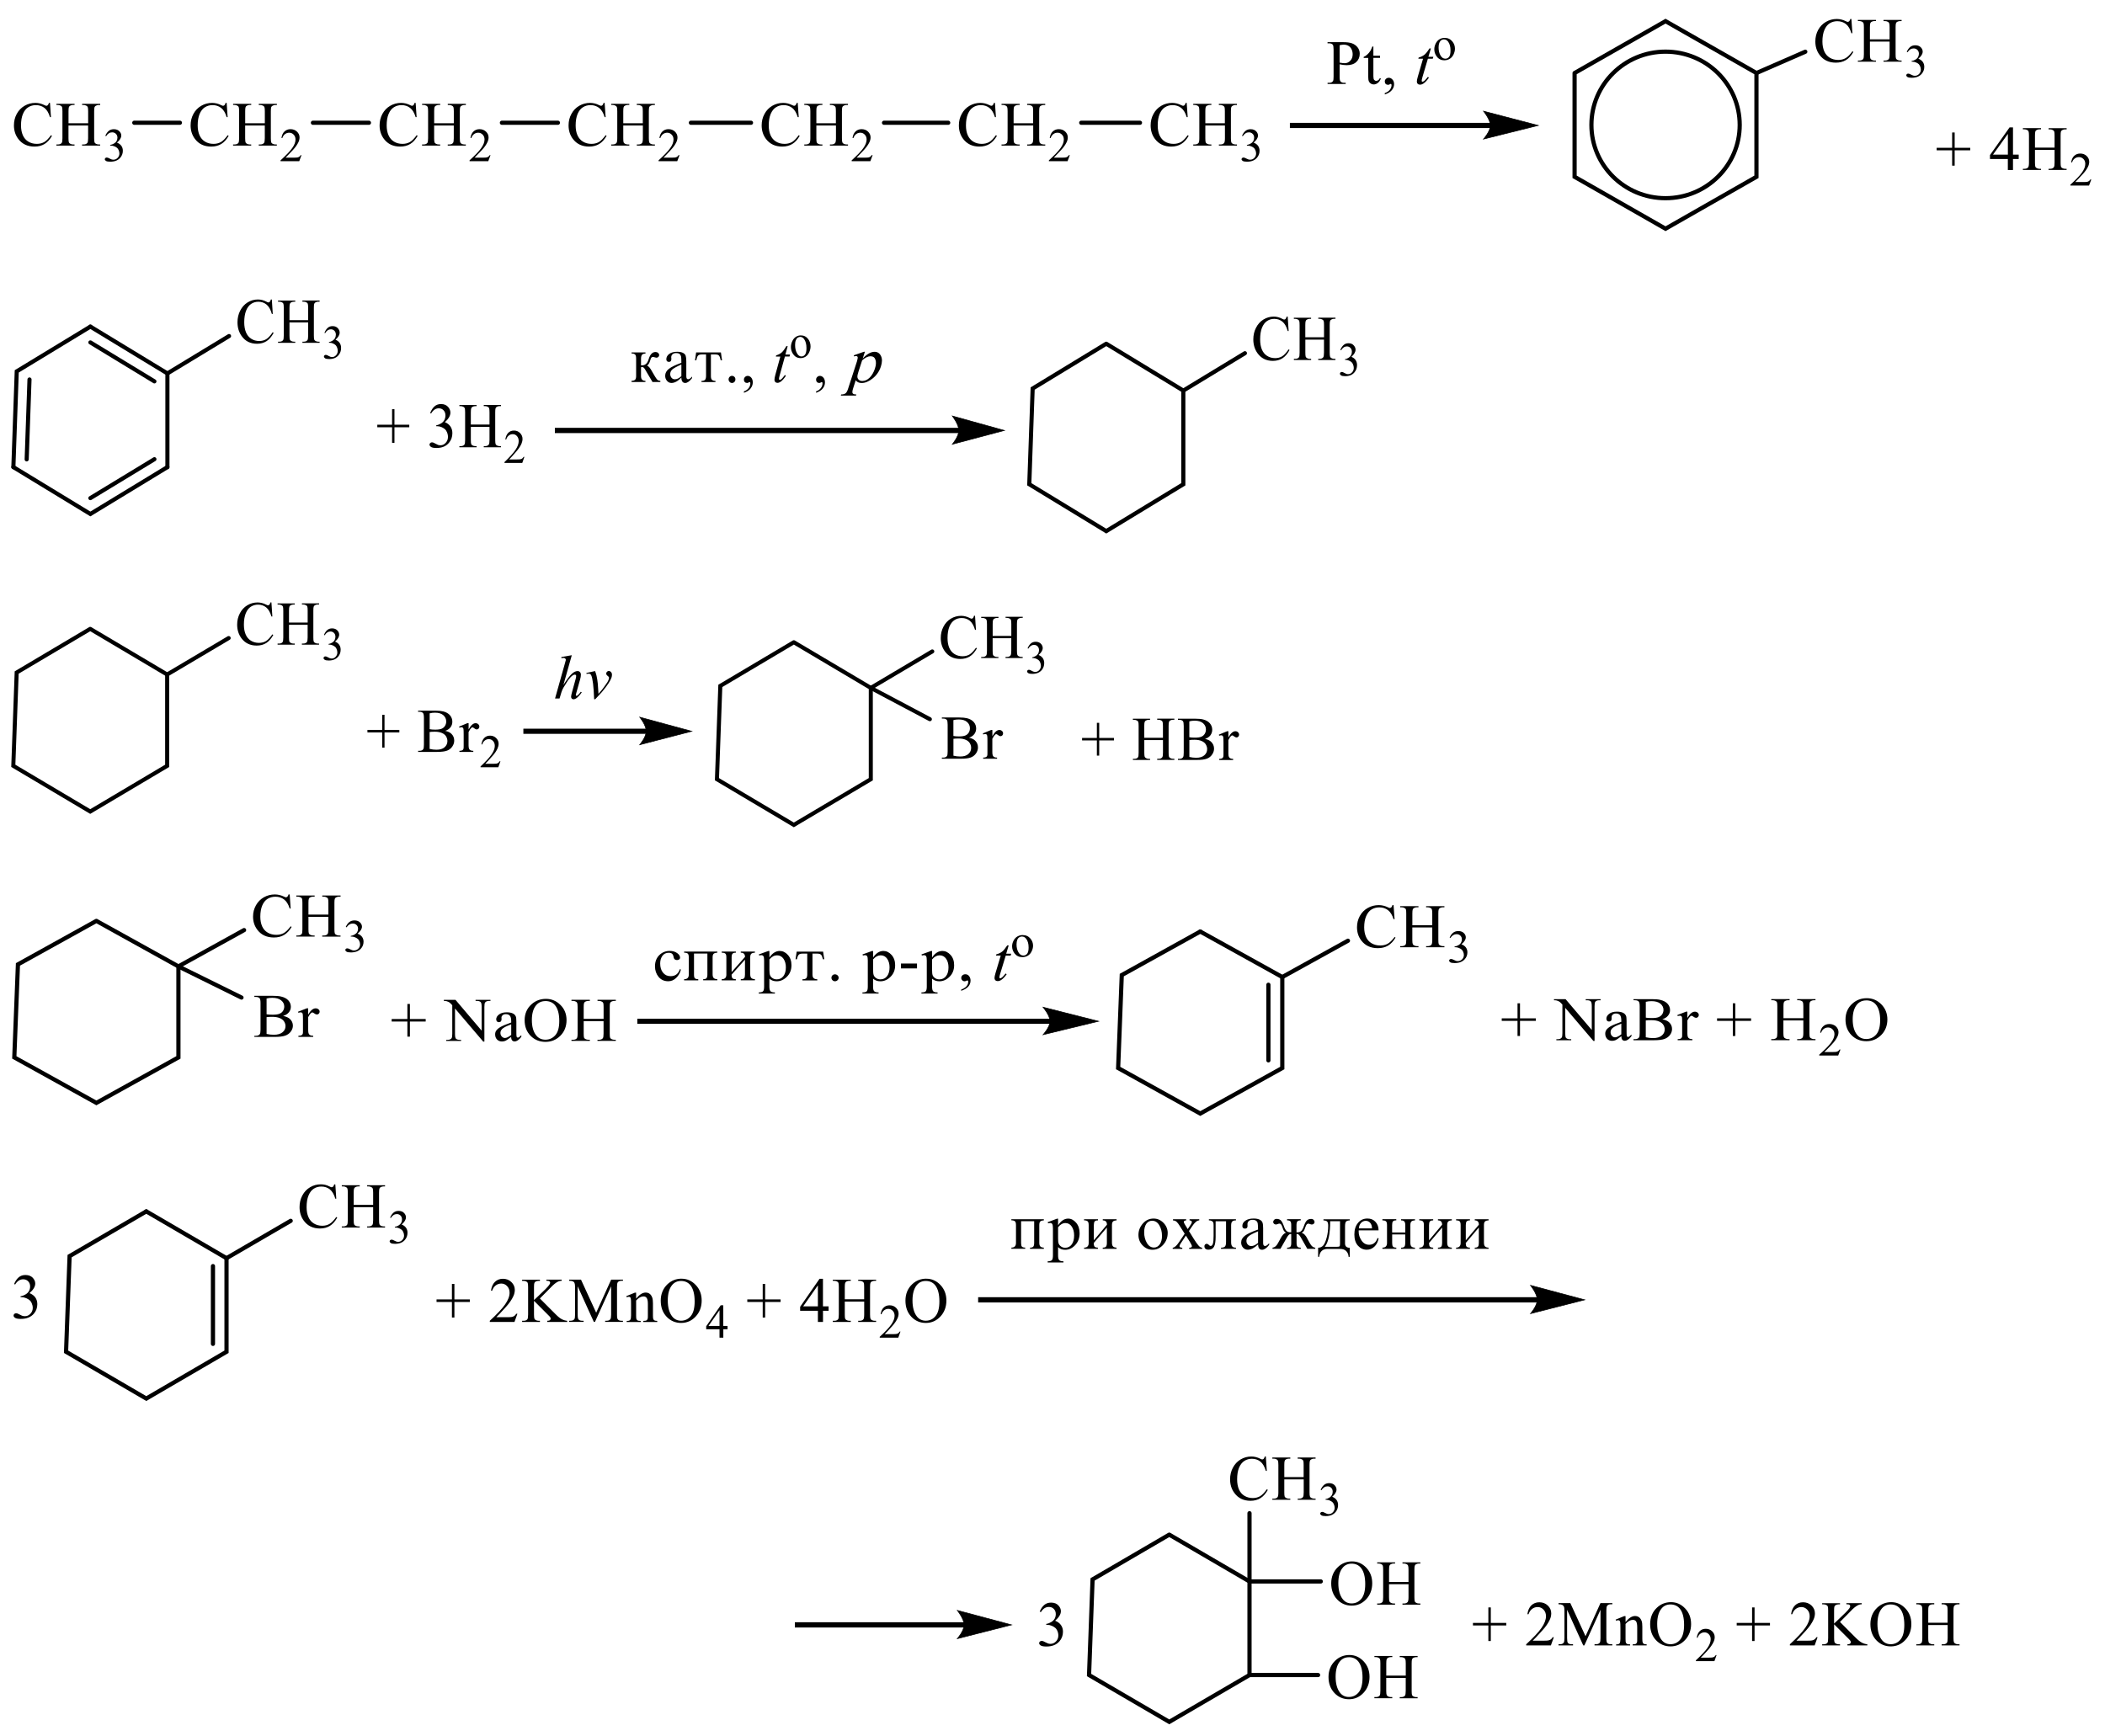<?xml version="1.0" encoding="UTF-8"?> <svg xmlns="http://www.w3.org/2000/svg" xmlns:xlink="http://www.w3.org/1999/xlink" id="_Слой_1" data-name="Слой 1" width="568.07" height="468.62" viewBox="0 0 568.07 468.62"><defs><style> .cls-1 { stroke-width: .16px; } .cls-1, .cls-2, .cls-3, .cls-4, .cls-5, .cls-6, .cls-7, .cls-8, .cls-9, .cls-10, .cls-11, .cls-12 { fill: none; } .cls-1, .cls-2, .cls-3, .cls-4, .cls-6, .cls-7, .cls-8, .cls-9, .cls-10, .cls-11, .cls-12 { stroke: #000; stroke-miterlimit: 10; } .cls-1, .cls-2, .cls-3, .cls-4, .cls-6, .cls-8, .cls-9, .cls-10, .cls-11, .cls-12 { stroke-linecap: round; } .cls-13 { clip-path: url(#clippath-4); } .cls-2 { stroke-width: .16px; } .cls-3 { stroke-width: 1.13px; } .cls-4, .cls-7 { stroke-width: 1.13px; } .cls-14 { clip-path: url(#clippath-1); } .cls-6 { stroke-width: .16px; } .cls-15 { clip-path: url(#clippath-3); } .cls-8 { stroke-width: .16px; } .cls-16 { fill-rule: evenodd; } .cls-9 { stroke-width: 1.13px; } .cls-17 { clip-path: url(#clippath-2); } .cls-10 { stroke-width: .16px; } .cls-11 { stroke-width: 1.09px; } .cls-18 { clip-path: url(#clippath); } .cls-12 { stroke-width: 1.11px; } </style><clipPath id="clippath"><rect class="cls-5" width="568.07" height="65.56"></rect></clipPath><clipPath id="clippath-1"><rect class="cls-5" y="76.06" width="370.32" height="71.25"></rect></clipPath><clipPath id="clippath-2"><rect class="cls-5" y="157.93" width="337.32" height="68.44"></rect></clipPath><clipPath id="clippath-3"><rect class="cls-5" y="236.87" width="513.57" height="67.5"></rect></clipPath><clipPath id="clippath-4"><rect class="cls-5" y="314.87" width="532.63" height="153.75"></rect></clipPath></defs><g class="cls-18"><path class="cls-16" d="M66.17,33.27h5.3v-3.23c0-.58-.04-.96-.11-1.14-.06-.14-.17-.26-.35-.36-.24-.13-.5-.2-.77-.2h-.4v-.31h4.88v.31h-.4c-.27,0-.52.06-.76.19-.18.09-.3.22-.37.4-.06.18-.1.55-.1,1.1v7.27c0,.57.04.95.11,1.13.06.14.17.26.34.36.25.13.5.2.77.2h.4v.31h-4.88v-.31h.4c.47,0,.8-.14,1.02-.41.14-.18.21-.6.21-1.28v-3.43h-5.3v3.43c0,.57.04.95.11,1.13.06.14.17.26.35.36.24.13.5.2.76.2h.41v.31h-4.89v-.31h.4c.47,0,.81-.14,1.03-.41.13-.18.2-.6.2-1.28v-7.27c0-.58-.04-.96-.11-1.14-.05-.14-.17-.26-.34-.36-.25-.13-.5-.2-.77-.2h-.4v-.31h4.89v.31h-.41c-.27,0-.52.06-.76.19-.17.09-.3.22-.36.4-.07.18-.1.55-.1,1.1v3.23ZM61.17,27.78l.26,3.83h-.26c-.35-1.15-.84-1.97-1.49-2.48-.64-.5-1.42-.76-2.32-.76-.76,0-1.44.19-2.05.57-.61.38-1.09.98-1.44,1.82s-.52,1.86-.52,3.1c0,1.02.17,1.9.5,2.65.33.75.83,1.32,1.49,1.72.66.4,1.42.6,2.28.6.74,0,1.39-.16,1.96-.47.57-.31,1.19-.94,1.87-1.87l.26.17c-.57,1-1.24,1.74-2,2.2-.76.46-1.67.7-2.72.7-1.89,0-3.35-.69-4.39-2.08-.77-1.03-1.16-2.24-1.16-3.64,0-1.13.25-2.16.76-3.1.51-.94,1.21-1.67,2.11-2.19.89-.52,1.87-.78,2.93-.78.82,0,1.64.2,2.44.6.24.12.4.18.5.18.15,0,.28-.05.39-.16.15-.15.25-.36.31-.62h.29Z"></path><path class="cls-16" d="M81.36,41.87l-.6,1.63h-5.05v-.23c1.48-1.34,2.53-2.43,3.13-3.28.61-.85.91-1.62.91-2.33,0-.54-.17-.98-.5-1.32-.33-.34-.73-.52-1.19-.52-.42,0-.8.12-1.13.36-.33.24-.58.6-.74,1.07h-.23c.1-.77.38-1.36.81-1.77.44-.41.98-.62,1.63-.62.69,0,1.27.22,1.74.66.46.44.7.96.7,1.56,0,.43-.1.86-.3,1.28-.31.67-.81,1.39-1.51,2.14-1.05,1.13-1.7,1.81-1.96,2.05h2.23c.45,0,.77-.02.96-.05.18-.03.35-.1.5-.2.15-.1.28-.25.39-.43h.23Z"></path><path class="cls-16" d="M117.17,33.27h5.3v-3.23c0-.58-.04-.96-.11-1.14-.06-.14-.17-.26-.35-.36-.24-.13-.5-.2-.77-.2h-.4v-.31h4.88v.31h-.4c-.27,0-.52.06-.76.19-.18.09-.3.22-.37.4-.06.18-.1.55-.1,1.1v7.27c0,.57.04.95.11,1.13.06.14.17.26.34.36.25.13.5.2.77.2h.4v.31h-4.88v-.31h.4c.47,0,.8-.14,1.02-.41.14-.18.21-.6.21-1.28v-3.43h-5.3v3.43c0,.57.04.95.11,1.13.06.14.17.26.35.36.24.13.5.2.76.2h.41v.31h-4.89v-.31h.4c.47,0,.81-.14,1.03-.41.13-.18.2-.6.2-1.28v-7.27c0-.58-.04-.96-.11-1.14-.05-.14-.17-.26-.34-.36-.25-.13-.5-.2-.77-.2h-.4v-.31h4.89v.31h-.41c-.27,0-.52.06-.76.19-.17.09-.3.22-.36.4-.07.18-.1.55-.1,1.1v3.23ZM112.17,27.78l.26,3.83h-.26c-.35-1.15-.84-1.97-1.49-2.48s-1.42-.76-2.32-.76c-.76,0-1.44.19-2.05.57-.61.38-1.09.98-1.44,1.82-.35.83-.52,1.86-.52,3.1,0,1.02.17,1.9.5,2.65.33.75.83,1.32,1.49,1.72.66.4,1.42.6,2.28.6.74,0,1.39-.16,1.96-.47.57-.31,1.19-.94,1.87-1.87l.26.17c-.57,1-1.24,1.74-2,2.2-.76.46-1.67.7-2.72.7-1.89,0-3.35-.69-4.39-2.08-.77-1.03-1.16-2.24-1.16-3.64,0-1.13.25-2.16.76-3.1.51-.94,1.21-1.67,2.11-2.19.89-.52,1.87-.78,2.93-.78.82,0,1.64.2,2.44.6.24.12.4.18.5.18.15,0,.28-.05.39-.16.15-.15.25-.36.31-.62h.29Z"></path><path class="cls-16" d="M132.37,41.87l-.6,1.63h-5.05v-.23c1.48-1.34,2.53-2.43,3.13-3.28.61-.85.91-1.62.91-2.33,0-.54-.17-.98-.5-1.32-.33-.34-.73-.52-1.19-.52-.42,0-.8.12-1.13.36-.33.24-.58.6-.74,1.07h-.23c.1-.77.38-1.36.81-1.77.44-.41.98-.62,1.63-.62.69,0,1.27.22,1.74.66.46.44.7.96.7,1.56,0,.43-.1.86-.3,1.28-.31.67-.81,1.39-1.51,2.14-1.05,1.13-1.7,1.81-1.96,2.05h2.23c.45,0,.77-.02.96-.05.18-.03.35-.1.5-.2.15-.1.28-.25.39-.43h.23Z"></path><line class="cls-4" x1="84.45" y1="33.13" x2="99.56" y2="33.13"></line><path class="cls-16" d="M168.18,33.27h5.29v-3.23c0-.58-.03-.96-.1-1.14-.06-.14-.18-.26-.35-.36-.24-.13-.5-.2-.77-.2h-.4v-.31h4.88v.31h-.41c-.27,0-.52.06-.75.19-.18.09-.31.22-.37.4-.06.18-.1.55-.1,1.1v7.27c0,.57.04.95.12,1.13.06.14.16.26.34.36.25.13.5.2.77.2h.41v.31h-4.88v-.31h.4c.47,0,.81-.14,1.02-.41.13-.18.21-.6.21-1.28v-3.43h-5.29v3.43c0,.57.03.95.1,1.13.06.14.18.26.35.36.24.13.5.2.77.2h.41v.31h-4.89v-.31h.4c.47,0,.81-.14,1.03-.41.13-.18.21-.6.21-1.28v-7.27c0-.58-.04-.96-.12-1.14-.06-.14-.16-.26-.34-.36-.25-.13-.5-.2-.78-.2h-.4v-.31h4.89v.31h-.41c-.27,0-.53.06-.77.19-.18.09-.3.22-.35.4-.07.18-.1.55-.1,1.1v3.23ZM163.17,27.78l.27,3.83h-.27c-.34-1.15-.84-1.97-1.48-2.48-.65-.5-1.42-.76-2.32-.76-.77,0-1.45.19-2.05.57-.62.38-1.09.98-1.45,1.82-.34.83-.52,1.86-.52,3.1,0,1.02.16,1.9.49,2.65.34.75.83,1.32,1.49,1.72.67.4,1.42.6,2.28.6.74,0,1.39-.16,1.97-.47.56-.31,1.18-.94,1.86-1.87l.27.17c-.58,1-1.24,1.74-2.01,2.2-.75.46-1.67.7-2.72.7-1.88,0-3.34-.69-4.39-2.08-.77-1.03-1.15-2.24-1.15-3.64,0-1.13.25-2.16.77-3.1.5-.94,1.21-1.67,2.1-2.19.9-.52,1.88-.78,2.93-.78.83,0,1.64.2,2.44.6.24.12.41.18.52.18.15,0,.28-.05.38-.16.15-.15.25-.36.31-.62h.3Z"></path><path class="cls-16" d="M183.38,41.87l-.61,1.63h-5.04v-.23c1.48-1.34,2.53-2.43,3.13-3.28.61-.85.9-1.62.9-2.33,0-.54-.16-.98-.5-1.32-.33-.34-.72-.52-1.18-.52-.43,0-.8.12-1.14.36-.33.24-.58.6-.74,1.07h-.24c.1-.77.38-1.36.81-1.77.44-.41.98-.62,1.63-.62.69,0,1.29.22,1.74.66.46.44.69.96.69,1.56,0,.43-.1.86-.3,1.28-.31.67-.83,1.39-1.52,2.14-1.05,1.13-1.7,1.81-1.95,2.05h2.23c.44,0,.77-.02.95-.05.19-.03.35-.1.5-.2.15-.1.27-.25.38-.43h.24Z"></path><line class="cls-4" x1="135.45" y1="33.13" x2="150.56" y2="33.13"></line><path class="cls-16" d="M220.29,33.27h5.29v-3.23c0-.58-.03-.96-.1-1.14-.06-.14-.18-.26-.35-.36-.24-.13-.5-.2-.77-.2h-.4v-.31h4.88v.31h-.41c-.27,0-.52.06-.75.19-.18.09-.31.22-.37.4-.06.18-.1.55-.1,1.1v7.27c0,.57.04.95.12,1.13.06.14.16.26.34.36.25.13.5.2.77.2h.41v.31h-4.88v-.31h.4c.47,0,.81-.14,1.02-.41.13-.18.21-.6.21-1.28v-3.43h-5.29v3.43c0,.57.03.95.1,1.13.06.14.18.26.35.36.24.13.5.2.77.2h.41v.31h-4.89v-.31h.4c.47,0,.81-.14,1.03-.41.13-.18.21-.6.21-1.28v-7.27c0-.58-.04-.96-.12-1.14-.06-.14-.16-.26-.34-.36-.25-.13-.5-.2-.78-.2h-.4v-.31h4.89v.31h-.41c-.27,0-.53.06-.77.19-.18.09-.3.22-.35.4-.07.18-.1.55-.1,1.1v3.23ZM215.28,27.78l.27,3.83h-.27c-.34-1.15-.84-1.97-1.48-2.48-.65-.5-1.42-.76-2.32-.76-.77,0-1.45.19-2.05.57-.62.38-1.09.98-1.45,1.82-.34.83-.52,1.86-.52,3.1,0,1.02.16,1.9.49,2.65.34.75.83,1.32,1.49,1.72.67.4,1.42.6,2.28.6.74,0,1.39-.16,1.97-.47.56-.31,1.18-.94,1.86-1.87l.27.17c-.58,1-1.24,1.74-2.01,2.2-.75.46-1.67.7-2.72.7-1.88,0-3.34-.69-4.39-2.08-.77-1.03-1.15-2.24-1.15-3.64,0-1.13.25-2.16.77-3.1.5-.94,1.21-1.67,2.1-2.19.9-.52,1.88-.78,2.93-.78.83,0,1.64.2,2.44.6.24.12.41.18.52.18.15,0,.28-.05.38-.16.15-.15.25-.36.31-.62h.3Z"></path><path class="cls-16" d="M235.49,41.87l-.61,1.63h-5.04v-.23c1.48-1.34,2.53-2.43,3.13-3.28.61-.85.9-1.62.9-2.33,0-.54-.16-.98-.5-1.32-.33-.34-.72-.52-1.18-.52-.43,0-.8.12-1.14.36-.33.24-.58.6-.74,1.07h-.24c.1-.77.38-1.36.81-1.77.44-.41.98-.62,1.63-.62.69,0,1.29.22,1.74.66.46.44.69.96.69,1.56,0,.43-.1.86-.3,1.28-.31.67-.83,1.39-1.52,2.14-1.05,1.13-1.7,1.81-1.95,2.05h2.23c.44,0,.77-.02.95-.05.19-.03.35-.1.5-.2.15-.1.27-.25.38-.43h.24Z"></path><line class="cls-4" x1="186.45" y1="33.13" x2="202.67" y2="33.13"></line><polygon class="cls-16" points="526.82 44.71 526.82 40.57 522.64 40.57 522.64 39.89 526.82 39.89 526.82 35.76 527.5 35.76 527.5 39.89 531.7 39.89 531.7 40.57 527.5 40.57 527.5 44.71 526.82 44.71"></polygon><path class="cls-16" d="M549.17,39.84h5.29v-3.23c0-.58-.03-.96-.1-1.14-.06-.14-.18-.26-.35-.36-.24-.13-.49-.2-.77-.2h-.4v-.31h4.88v.31h-.4c-.27,0-.53.06-.77.19-.18.09-.3.22-.37.4-.06.18-.09.55-.09,1.1v7.27c0,.57.03.95.1,1.13.06.14.18.26.34.36.25.13.52.2.78.2h.4v.31h-4.88v-.31h.4c.47,0,.81-.14,1.02-.41.15-.18.21-.6.21-1.28v-3.43h-5.29v3.43c0,.57.04.95.1,1.13.06.14.18.26.35.36.25.13.5.2.77.2h.41v.31h-4.89v-.31h.41c.47,0,.81-.14,1.02-.41.13-.18.21-.6.21-1.28v-7.27c0-.58-.04-.96-.12-1.14-.04-.14-.16-.26-.34-.36-.25-.13-.5-.2-.77-.2h-.41v-.31h4.89v.31h-.41c-.27,0-.52.06-.77.19-.16.09-.3.22-.35.4-.07.18-.1.55-.1,1.1v3.23ZM541.86,41.73v-5.59l-4.01,5.59h4.01ZM544.78,41.73v1.18h-1.54v2.97h-1.39v-2.97h-4.82v-1.06l5.28-7.46h.93v7.35h1.54Z"></path><path class="cls-16" d="M564.37,48.45l-.61,1.63h-5.04v-.23c1.48-1.34,2.53-2.43,3.13-3.28.61-.85.9-1.62.9-2.33,0-.54-.16-.98-.49-1.32-.34-.34-.74-.52-1.2-.52-.41,0-.8.12-1.14.36-.33.24-.58.6-.74,1.07h-.24c.12-.77.38-1.36.81-1.77.44-.41.99-.62,1.64-.62.69,0,1.27.22,1.73.66.47.44.69.96.69,1.56,0,.43-.1.86-.3,1.28-.31.67-.81,1.39-1.52,2.14-1.03,1.13-1.7,1.81-1.95,2.05h2.23c.44,0,.77-.02.95-.05.19-.03.35-.1.5-.2.15-.1.28-.25.38-.43h.24Z"></path><rect x="348.1" y="33.16" width="54.26" height="1.4"></rect><path class="cls-6" d="M415.13,33.86l-14.78,3.68s1.85-2.07,1.85-3.68-1.85-3.86-1.85-3.86l14.78,3.86Z"></path><path d="M415.13,33.86l-14.78,3.68s1.85-2.07,1.85-3.68-1.85-3.86-1.85-3.86l14.78,3.86Z"></path><path class="cls-16" d="M373.71,25.49v-.37c.58-.19,1.02-.48,1.35-.88.31-.4.47-.82.47-1.26,0-.11-.03-.19-.07-.27-.04-.05-.09-.07-.12-.07-.06,0-.19.05-.41.17-.09.05-.21.08-.31.08-.28,0-.5-.08-.67-.24-.16-.16-.24-.38-.24-.67s.1-.5.31-.7c.22-.19.47-.29.77-.29.37,0,.71.16.99.48.3.32.44.74.44,1.27,0,.57-.21,1.1-.61,1.59-.4.49-1.03.88-1.91,1.16ZM370.63,12.54v2.5h1.8v.58h-1.8v4.94c0,.49.07.83.21,1,.15.17.33.26.56.26.18,0,.35-.06.53-.17s.31-.28.4-.5h.33c-.19.54-.47.95-.83,1.23-.35.27-.72.41-1.11.41-.25,0-.5-.07-.75-.21-.25-.14-.43-.34-.55-.61-.12-.26-.18-.67-.18-1.22v-5.12h-1.23v-.27c.31-.12.64-.33.95-.62.33-.29.62-.64.87-1.03.12-.21.31-.6.53-1.16h.27ZM361.52,16.9c.3.06.56.1.78.12.24.03.43.04.59.04.58,0,1.08-.22,1.51-.67.43-.45.64-1.02.64-1.73,0-.49-.1-.94-.3-1.36-.21-.42-.49-.73-.86-.94-.37-.21-.8-.31-1.27-.31-.28,0-.65.05-1.09.16v4.69ZM361.52,17.38v3.28c0,.71.07,1.15.24,1.32.21.24.53.37.96.37h.44v.31h-4.89v-.31h.43c.49,0,.83-.15,1.03-.47.12-.17.16-.58.16-1.22v-7.28c0-.71-.07-1.15-.22-1.32-.22-.24-.55-.37-.98-.37h-.43v-.31h4.18c1.02,0,1.82.1,2.41.31.59.21,1.08.56,1.49,1.05.4.49.61,1.08.61,1.75,0,.92-.31,1.67-.93,2.24-.61.58-1.48.86-2.6.86-.27,0-.56-.02-.89-.06-.33-.04-.67-.1-1.02-.17Z"></path><path class="cls-16" d="M386.15,13.07l-.67,2.26h1.33l-.15.52h-1.32l-1.45,4.9c-.15.53-.22.87-.22,1.02,0,.09.01.17.06.22.04.05.1.07.16.07.13,0,.33-.1.55-.29.15-.11.44-.45.9-1.02l.28.21c-.52.74-1.01,1.27-1.46,1.57-.31.21-.64.32-.95.32-.25,0-.46-.08-.61-.23-.16-.15-.24-.35-.24-.59,0-.3.09-.76.27-1.37l1.4-4.81h-1.27l.09-.32c.62-.17,1.12-.41,1.54-.74.41-.33.87-.9,1.37-1.72h.37Z"></path><path class="cls-16" d="M389.66,10.63c-.22,0-.44.07-.67.2-.22.13-.41.36-.55.69-.13.33-.21.75-.21,1.27,0,.83.16,1.55.5,2.15.34.6.77.9,1.32.9.41,0,.75-.17,1.02-.5.25-.33.38-.9.38-1.71,0-1.01-.21-1.81-.65-2.39-.31-.4-.68-.6-1.15-.6ZM389.86,10.22c.87,0,1.57.33,2.1.99.46.56.68,1.2.68,1.93,0,.51-.13,1.03-.37,1.55-.25.52-.59.92-1.03,1.18-.43.27-.92.4-1.45.4-.87,0-1.57-.34-2.07-1.03-.44-.58-.65-1.23-.65-1.94,0-.52.13-1.04.38-1.56.27-.52.61-.9,1.03-1.15.44-.25.89-.37,1.37-.37Z"></path><path class="cls-16" d="M273.52,33.27h5.29v-3.23c0-.58-.03-.96-.1-1.14-.06-.14-.18-.26-.35-.36-.24-.13-.5-.2-.77-.2h-.4v-.31h4.88v.31h-.41c-.27,0-.52.06-.75.19-.18.09-.31.22-.37.4-.06.18-.1.55-.1,1.1v7.27c0,.57.04.95.12,1.13.06.14.16.26.34.36.25.13.5.2.77.2h.41v.31h-4.88v-.31h.4c.47,0,.81-.14,1.02-.41.13-.18.21-.6.21-1.28v-3.43h-5.29v3.43c0,.57.03.95.1,1.13.06.14.18.26.35.36.24.13.5.2.77.2h.41v.31h-4.89v-.31h.4c.47,0,.81-.14,1.03-.41.13-.18.21-.6.21-1.28v-7.27c0-.58-.04-.96-.12-1.14-.06-.14-.16-.26-.34-.36-.25-.13-.5-.2-.78-.2h-.4v-.31h4.89v.31h-.41c-.27,0-.53.06-.77.19-.18.09-.3.22-.35.4-.07.18-.1.55-.1,1.1v3.23ZM268.5,27.78l.27,3.83h-.27c-.34-1.15-.84-1.97-1.48-2.48-.65-.5-1.42-.76-2.32-.76-.77,0-1.45.19-2.05.57-.62.38-1.09.98-1.45,1.82-.34.83-.52,1.86-.52,3.1,0,1.02.16,1.9.49,2.65.34.75.83,1.32,1.49,1.72.67.4,1.42.6,2.28.6.74,0,1.39-.16,1.97-.47.56-.31,1.18-.94,1.86-1.87l.27.17c-.58,1-1.24,1.74-2.01,2.2-.75.46-1.67.7-2.72.7-1.88,0-3.34-.69-4.39-2.08-.77-1.03-1.15-2.24-1.15-3.64,0-1.13.25-2.16.77-3.1.5-.94,1.21-1.67,2.1-2.19.9-.52,1.88-.78,2.93-.78.83,0,1.64.2,2.44.6.24.12.41.18.52.18.15,0,.28-.05.38-.16.15-.15.25-.36.31-.62h.3Z"></path><path class="cls-16" d="M288.71,41.87l-.61,1.63h-5.04v-.23c1.48-1.34,2.53-2.43,3.13-3.28.61-.85.9-1.62.9-2.33,0-.54-.16-.98-.5-1.32-.33-.34-.72-.52-1.18-.52-.43,0-.8.12-1.14.36-.33.24-.58.6-.74,1.07h-.24c.1-.77.38-1.36.81-1.77.44-.41.98-.62,1.63-.62.69,0,1.29.22,1.74.66.46.44.69.96.69,1.56,0,.43-.1.86-.3,1.28-.31.67-.83,1.39-1.52,2.14-1.05,1.13-1.7,1.81-1.95,2.05h2.23c.44,0,.77-.02.95-.05.19-.03.35-.1.5-.2.15-.1.27-.25.38-.43h.24Z"></path><line class="cls-4" x1="238.57" y1="33.13" x2="255.89" y2="33.13"></line><path class="cls-16" d="M325.26,33.27h5.29v-3.23c0-.58-.03-.96-.1-1.14-.06-.14-.18-.26-.35-.36-.24-.13-.5-.2-.77-.2h-.4v-.31h4.88v.31h-.41c-.27,0-.52.06-.75.19-.18.09-.31.22-.37.4-.06.18-.1.55-.1,1.1v7.27c0,.57.04.95.12,1.13.06.14.16.26.34.36.25.13.5.2.77.2h.41v.31h-4.88v-.31h.4c.47,0,.81-.14,1.02-.41.13-.18.21-.6.21-1.28v-3.43h-5.29v3.43c0,.57.03.95.1,1.13.06.14.18.26.35.36.24.13.5.2.77.2h.41v.31h-4.89v-.31h.4c.47,0,.81-.14,1.03-.41.13-.18.21-.6.21-1.28v-7.27c0-.58-.04-.96-.12-1.14-.06-.14-.16-.26-.34-.36-.25-.13-.5-.2-.78-.2h-.4v-.31h4.89v.31h-.41c-.27,0-.53.06-.77.19-.18.09-.3.22-.35.4-.07.18-.1.55-.1,1.1v3.23ZM320.25,27.78l.27,3.83h-.27c-.34-1.15-.84-1.97-1.48-2.48-.65-.5-1.42-.76-2.32-.76-.77,0-1.45.19-2.05.57-.62.38-1.09.98-1.45,1.82-.34.83-.52,1.86-.52,3.1,0,1.02.16,1.9.49,2.65.34.75.83,1.32,1.49,1.72.67.4,1.42.6,2.28.6.74,0,1.39-.16,1.97-.47.56-.31,1.18-.94,1.86-1.87l.27.17c-.58,1-1.24,1.74-2.01,2.2-.75.46-1.67.7-2.72.7-1.88,0-3.34-.69-4.39-2.08-.77-1.03-1.15-2.24-1.15-3.64,0-1.13.25-2.16.77-3.1.5-.94,1.21-1.67,2.1-2.19.9-.52,1.88-.78,2.93-.78.83,0,1.64.2,2.44.6.24.12.41.18.52.18.15,0,.28-.05.38-.16.15-.15.25-.36.31-.62h.3Z"></path><path class="cls-16" d="M335.18,36.65c.25-.57.56-1.01.93-1.32.37-.31.83-.46,1.39-.46.68,0,1.21.22,1.58.66.27.33.41.68.41,1.05,0,.62-.4,1.25-1.18,1.91.53.2.93.49,1.2.87.27.38.4.82.4,1.33,0,.73-.24,1.36-.71,1.9-.61.7-1.49,1.05-2.66,1.05-.58,0-.96-.07-1.18-.21-.21-.14-.31-.29-.31-.45,0-.12.06-.23.15-.32.1-.09.22-.14.35-.14.12,0,.22.02.33.05.07.02.24.1.49.23.25.13.43.21.52.23.16.05.33.07.5.07.43,0,.8-.16,1.12-.49.31-.33.47-.72.47-1.17,0-.33-.07-.65-.22-.96-.1-.23-.22-.41-.35-.53-.18-.17-.43-.32-.74-.45-.33-.13-.65-.2-.98-.2h-.19v-.19c.33-.04.67-.16.99-.35.34-.19.58-.43.74-.7.15-.27.22-.58.22-.9,0-.43-.13-.77-.41-1.04-.27-.26-.61-.4-1.01-.4-.65,0-1.2.34-1.64,1.03l-.21-.1Z"></path><line class="cls-4" x1="291.79" y1="33.13" x2="307.64" y2="33.13"></line><polyline class="cls-4" points="424.93 19.71 424.93 47.72 449.47 61.73 474.01 47.72 474.01 19.71 449.47 5.71 424.93 19.71"></polyline><path class="cls-7" d="M469.49,33.72c0,10.92-8.96,19.77-20.02,19.77s-20-8.85-20-19.77,8.96-19.78,20-19.78,20.02,8.85,20.02,19.78Z"></path><path class="cls-16" d="M504.63,10.62h5.31v-3.23c0-.58-.04-.96-.12-1.14-.04-.14-.16-.26-.34-.36-.25-.13-.5-.2-.77-.2h-.41v-.31h4.88v.31h-.4c-.27,0-.52.06-.77.19-.18.09-.3.22-.35.4-.07.18-.1.55-.1,1.1v7.27c0,.57.03.95.1,1.13.06.14.18.26.35.36.24.13.5.2.77.2h.4v.31h-4.88v-.31h.41c.46,0,.8-.14,1.02-.41.13-.18.21-.6.21-1.28v-3.43h-5.31v3.43c0,.57.04.95.12,1.13.06.14.18.26.35.36.24.13.49.2.75.2h.41v.31h-4.88v-.31h.4c.47,0,.81-.14,1.03-.41.13-.18.19-.6.19-1.28v-7.27c0-.58-.03-.96-.1-1.14-.06-.14-.18-.26-.35-.36-.24-.13-.5-.2-.77-.2h-.4v-.31h4.88v.31h-.41c-.27,0-.52.06-.75.19-.18.09-.3.22-.37.4-.06.18-.1.55-.1,1.1v3.23ZM499.63,5.13l.27,3.83h-.27c-.35-1.15-.84-1.97-1.49-2.48-.64-.5-1.42-.76-2.32-.76-.75,0-1.43.19-2.05.57-.61.38-1.08.98-1.43,1.82-.35.83-.53,1.86-.53,3.1,0,1.02.18,1.9.5,2.65.33.75.83,1.32,1.49,1.72.67.4,1.42.6,2.28.6.74,0,1.39-.16,1.95-.47.58-.31,1.2-.94,1.88-1.87l.25.17c-.56,1-1.24,1.74-2,2.2-.77.46-1.67.7-2.72.7-1.89,0-3.36-.69-4.39-2.08-.77-1.03-1.15-2.24-1.15-3.64,0-1.13.25-2.16.75-3.1.52-.94,1.21-1.67,2.11-2.19.89-.52,1.86-.78,2.93-.78.83,0,1.64.2,2.44.6.24.12.4.18.5.18.15,0,.28-.05.4-.16.15-.15.25-.36.31-.62h.3Z"></path><path class="cls-16" d="M514.57,14c.24-.57.55-1.01.92-1.32.38-.31.84-.46,1.4-.46.68,0,1.2.22,1.57.66.28.33.41.68.41,1.05,0,.62-.38,1.25-1.17,1.91.53.2.92.49,1.2.87.27.38.4.82.4,1.33,0,.73-.24,1.36-.71,1.9-.61.7-1.51,1.05-2.66,1.05-.58,0-.98-.07-1.18-.21-.21-.14-.31-.29-.31-.45,0-.12.04-.23.15-.32.1-.09.22-.14.35-.14.1,0,.21.02.33.05.07.02.24.1.49.23.25.13.43.21.52.23.16.05.33.07.5.07.43,0,.8-.16,1.12-.49.31-.33.47-.72.47-1.17,0-.33-.07-.65-.22-.96-.12-.23-.24-.41-.35-.53-.19-.17-.43-.32-.75-.45-.31-.13-.64-.2-.96-.2h-.21v-.19c.34-.04.67-.16,1.01-.35.33-.19.58-.43.72-.7.15-.27.24-.58.24-.9,0-.43-.15-.77-.41-1.04-.27-.26-.61-.4-1.01-.4-.67,0-1.2.34-1.64,1.03l-.21-.1Z"></path><line class="cls-4" x1="474.01" y1="19.71" x2="487.19" y2="13.96"></line><path class="cls-16" d="M18.49,33.27h5.3v-3.23c0-.58-.04-.96-.11-1.14-.06-.14-.17-.26-.35-.36-.24-.13-.5-.2-.77-.2h-.4v-.31h4.88v.31h-.4c-.27,0-.52.06-.76.19-.18.09-.3.22-.37.4-.06.18-.1.55-.1,1.1v7.27c0,.57.04.95.11,1.13.06.14.17.26.34.36.25.13.5.2.77.2h.4v.31h-4.88v-.31h.4c.47,0,.8-.14,1.02-.41.14-.18.21-.6.21-1.28v-3.43h-5.3v3.43c0,.57.04.95.11,1.13.06.14.17.26.35.36.24.13.5.2.76.2h.41v.31h-4.89v-.31h.4c.47,0,.81-.14,1.03-.41.13-.18.2-.6.2-1.28v-7.27c0-.58-.04-.96-.11-1.14-.05-.14-.17-.26-.34-.36-.25-.13-.5-.2-.77-.2h-.4v-.31h4.89v.31h-.41c-.27,0-.52.06-.76.19-.17.09-.3.22-.36.4-.07.18-.1.55-.1,1.1v3.23ZM13.49,27.78l.26,3.83h-.26c-.35-1.15-.84-1.97-1.49-2.48-.64-.5-1.42-.76-2.32-.76-.76,0-1.44.19-2.05.57s-1.09.98-1.44,1.82c-.35.83-.52,1.86-.52,3.1,0,1.02.17,1.9.5,2.65.33.75.83,1.32,1.49,1.72.67.4,1.42.6,2.28.6.74,0,1.39-.16,1.96-.47.57-.31,1.19-.94,1.87-1.87l.26.17c-.57,1-1.24,1.74-2,2.2-.76.46-1.67.7-2.72.7-1.89,0-3.35-.69-4.39-2.08-.77-1.03-1.16-2.24-1.16-3.64,0-1.13.25-2.16.76-3.1.51-.94,1.21-1.67,2.11-2.19.89-.52,1.87-.78,2.93-.78.82,0,1.64.2,2.44.6.24.12.4.18.5.18.15,0,.28-.05.39-.16.15-.15.25-.36.31-.62h.29Z"></path><path class="cls-16" d="M28.42,36.65c.24-.57.55-1.01.92-1.32s.84-.46,1.39-.46c.68,0,1.21.22,1.58.66.28.33.42.68.42,1.05,0,.62-.39,1.25-1.17,1.91.53.2.92.49,1.19.87.27.38.4.82.4,1.33,0,.73-.24,1.36-.71,1.9-.61.7-1.5,1.05-2.67,1.05-.58,0-.97-.07-1.18-.21-.21-.14-.31-.29-.31-.45,0-.12.05-.23.15-.32.1-.09.22-.14.36-.14.1,0,.21.02.32.05.07.02.23.1.49.23.25.13.43.21.52.23.16.05.32.07.5.07.43,0,.8-.16,1.12-.49s.48-.72.48-1.17c0-.33-.07-.65-.22-.96-.11-.23-.23-.41-.36-.53-.18-.17-.43-.32-.75-.45-.31-.13-.64-.2-.96-.2h-.2v-.19c.33-.04.67-.16,1-.35.33-.19.58-.43.73-.7.15-.27.23-.58.23-.9,0-.43-.14-.77-.41-1.04-.27-.26-.61-.4-1.01-.4-.65,0-1.2.34-1.63,1.03l-.21-.1Z"></path><line class="cls-4" x1="48.55" y1="33.13" x2="36.24" y2="33.13"></line></g><g class="cls-14"><polygon class="cls-16" points="105.81 119.52 105.81 115.32 101.82 115.32 101.82 114.63 105.81 114.63 105.81 110.44 106.45 110.44 106.45 114.63 110.45 114.63 110.45 115.32 106.45 115.32 106.45 119.52 105.81 119.52"></polygon><path class="cls-16" d="M127.06,114.59h5.04v-3.27c0-.58-.04-.97-.1-1.15-.05-.14-.17-.26-.34-.36-.23-.13-.47-.2-.73-.2h-.38v-.31h4.64v.31h-.38c-.26,0-.5.07-.73.19-.17.09-.29.23-.35.41-.06.18-.09.55-.09,1.12v7.37c0,.58.04.96.1,1.15.05.14.16.26.33.36.23.13.48.2.74.2h.38v.31h-4.64v-.31h.38c.44,0,.76-.14.97-.41.13-.18.2-.61.2-1.3v-3.48h-5.04v3.48c0,.58.03.96.1,1.15.05.14.16.26.34.36.23.13.47.2.73.2h.39v.31h-4.65v-.31h.38c.45,0,.77-.14.98-.41.13-.18.19-.61.19-1.3v-7.37c0-.58-.04-.97-.1-1.15-.05-.14-.16-.26-.33-.36-.23-.13-.48-.2-.74-.2h-.38v-.31h4.65v.31h-.39c-.26,0-.5.07-.73.19-.17.09-.28.23-.34.41-.06.18-.1.55-.1,1.12v3.27ZM116.09,111.46c.31-.77.7-1.36,1.17-1.78.47-.42,1.06-.63,1.76-.63.87,0,1.54.3,2,.89.35.44.53.92.53,1.42,0,.83-.49,1.69-1.49,2.58.67.28,1.17.67,1.51,1.18.34.51.51,1.11.51,1.8,0,.99-.3,1.85-.9,2.57-.78.94-1.9,1.42-3.38,1.42-.73,0-1.23-.1-1.49-.29-.26-.19-.4-.4-.4-.61,0-.16.06-.31.19-.43.13-.12.28-.19.45-.19.13,0,.27.02.41.07.09.03.3.13.62.31.32.18.54.28.66.32.2.06.41.09.63.09.54,0,1.02-.22,1.42-.67.4-.44.6-.97.6-1.58,0-.44-.09-.88-.28-1.3-.14-.32-.29-.55-.46-.72-.23-.23-.54-.43-.94-.61-.4-.18-.81-.27-1.22-.27h-.26v-.25c.42-.06.84-.22,1.27-.48.42-.26.73-.58.92-.95.19-.37.29-.78.29-1.22,0-.58-.17-1.05-.52-1.4-.34-.36-.77-.53-1.28-.53-.83,0-1.52.47-2.07,1.4l-.26-.13Z"></path><path class="cls-16" d="M141.52,123.3l-.58,1.65h-4.8v-.23c1.41-1.36,2.4-2.46,2.98-3.32.58-.86.86-1.65.86-2.36,0-.54-.16-.99-.47-1.34-.31-.35-.69-.52-1.13-.52-.4,0-.76.12-1.08.37-.32.25-.55.61-.7,1.08h-.22c.1-.78.36-1.38.77-1.8.41-.42.93-.62,1.55-.62.66,0,1.21.22,1.65.67.44.45.66.97.66,1.58,0,.43-.1.87-.28,1.3-.3.68-.78,1.4-1.45,2.17-1,1.15-1.62,1.84-1.87,2.07h2.12c.43,0,.73-.02.91-.05.18-.03.33-.1.48-.2.14-.1.25-.25.37-.44h.22Z"></path><polyline class="cls-12" points="24.39 88.15 4.52 100.23 3.61 126.07"></polyline><line class="cls-12" x1="7.96" y1="102.42" x2="7.2" y2="123.98"></line><polyline class="cls-12" points="3.61 126.07 24.39 138.72 45.18 126.07"></polyline><line class="cls-12" x1="24.39" y1="134.44" x2="41.67" y2="123.94"></line><polyline class="cls-12" points="45.18 126.07 45.18 100.79 24.39 88.15"></polyline><line class="cls-12" x1="41.67" y1="102.93" x2="24.39" y2="92.42"></line><path class="cls-16" d="M78.12,86.4h5.04v-3.27c0-.58-.04-.97-.1-1.15-.05-.14-.17-.26-.34-.36-.23-.13-.47-.2-.73-.2h-.38v-.31h4.64v.31h-.38c-.26,0-.5.06-.73.19-.17.09-.29.23-.35.41-.06.18-.09.55-.09,1.12v7.37c0,.58.04.96.1,1.15.05.14.16.26.33.36.23.13.48.2.74.2h.38v.31h-4.64v-.31h.38c.44,0,.76-.14.97-.41.13-.18.2-.61.2-1.3v-3.48h-5.04v3.48c0,.58.04.96.1,1.15.05.14.16.26.34.36.23.13.47.2.73.2h.39v.31h-4.65v-.31h.38c.45,0,.77-.14.98-.41.13-.18.19-.61.19-1.3v-7.37c0-.58-.04-.97-.1-1.15-.05-.14-.16-.26-.33-.36-.23-.13-.48-.2-.74-.2h-.38v-.31h4.65v.31h-.39c-.26,0-.5.06-.73.19-.17.09-.28.23-.34.41-.06.18-.1.55-.1,1.12v3.27ZM73.36,80.84l.25,3.88h-.25c-.33-1.16-.8-2-1.42-2.51-.61-.51-1.35-.77-2.21-.77-.72,0-1.37.19-1.95.58-.58.39-1.04,1-1.37,1.84-.33.84-.5,1.89-.5,3.14,0,1.03.16,1.93.47,2.69.31.76.79,1.34,1.42,1.74.63.41,1.35.61,2.16.61.7,0,1.33-.16,1.86-.48.54-.32,1.13-.95,1.77-1.89l.25.17c-.54,1.02-1.18,1.76-1.9,2.23-.73.47-1.59.71-2.58.71-1.8,0-3.19-.7-4.17-2.11-.74-1.04-1.1-2.27-1.1-3.69,0-1.14.24-2.19.73-3.14.49-.96,1.15-1.69,2-2.22.85-.53,1.78-.79,2.79-.79.78,0,1.56.2,2.32.61.22.12.38.19.48.19.14,0,.27-.05.38-.16.14-.15.24-.36.3-.63h.28Z"></path><path class="cls-16" d="M87.56,89.83c.23-.58.52-1.02.88-1.34s.79-.47,1.32-.47c.65,0,1.15.22,1.5.67.26.33.4.69.4,1.07,0,.62-.37,1.27-1.12,1.93.5.21.88.5,1.13.88.26.38.38.83.38,1.35,0,.74-.22,1.38-.67,1.93-.58.71-1.43,1.06-2.54,1.06-.55,0-.92-.07-1.12-.21-.2-.14-.3-.3-.3-.46,0-.12.05-.23.14-.32.09-.09.21-.14.34-.14.1,0,.2.02.31.05.07.02.22.1.46.23.24.13.41.21.5.24.15.05.31.07.47.07.41,0,.76-.17,1.06-.5.3-.33.45-.73.45-1.18,0-.33-.07-.66-.21-.97-.1-.24-.22-.41-.34-.54-.17-.17-.41-.32-.71-.46-.3-.14-.61-.21-.92-.21h-.19v-.19c.32-.04.63-.16.95-.36.32-.2.55-.44.69-.71.14-.28.22-.58.22-.92,0-.43-.13-.78-.39-1.05-.26-.27-.58-.4-.96-.4-.62,0-1.14.35-1.55,1.05l-.2-.1Z"></path><line class="cls-12" x1="45.18" y1="100.79" x2="61.81" y2="90.7"></line><polyline class="cls-12" points="298.54 92.77 278.68 104.86 277.77 130.7 298.54 143.35 319.34 130.7 319.34 105.42 298.54 92.77"></polyline><path class="cls-16" d="M352.28,91.03h5.03v-3.27c0-.58-.03-.97-.1-1.15-.06-.14-.17-.26-.34-.36-.24-.13-.48-.2-.73-.2h-.38v-.31h4.64v.31h-.39c-.25,0-.49.06-.72.19-.18.09-.3.23-.35.41-.07.18-.1.55-.1,1.12v7.37c0,.58.04.96.11,1.15.04.14.15.26.32.36.24.13.48.2.73.2h.39v.31h-4.64v-.31h.38c.44,0,.76-.14.97-.41.13-.18.2-.61.2-1.3v-3.48h-5.03v3.48c0,.58.03.96.1,1.15.06.14.17.26.34.36.22.13.48.2.73.2h.39v.31h-4.65v-.31h.38c.45,0,.77-.14.98-.41.13-.18.18-.61.18-1.3v-7.37c0-.58-.03-.97-.1-1.15-.06-.14-.17-.26-.32-.36-.24-.13-.48-.2-.75-.2h-.38v-.31h4.65v.31h-.39c-.25,0-.51.06-.73.19-.17.09-.28.23-.34.41-.07.18-.1.55-.1,1.12v3.27ZM347.51,85.46l.25,3.88h-.25c-.32-1.16-.8-2-1.41-2.51-.62-.51-1.35-.77-2.21-.77-.73,0-1.38.19-1.95.58-.59.39-1.04,1-1.38,1.84-.34.84-.49,1.89-.49,3.14,0,1.03.15,1.93.46,2.69.32.76.79,1.34,1.42,1.74s1.35.61,2.17.61c.7,0,1.32-.16,1.87-.48.53-.32,1.12-.95,1.77-1.89l.24.17c-.53,1.02-1.17,1.76-1.9,2.23-.72.47-1.59.71-2.59.71-1.79,0-3.18-.7-4.18-2.11-.73-1.04-1.1-2.27-1.1-3.69,0-1.14.24-2.19.73-3.14.48-.96,1.15-1.69,2-2.22.86-.53,1.79-.79,2.78-.79.79,0,1.56.2,2.32.61.22.12.39.19.49.19.14,0,.27-.05.37-.16.14-.15.24-.36.3-.63h.28Z"></path><path class="cls-16" d="M361.71,94.45c.24-.58.53-1.02.89-1.34.35-.31.79-.47,1.32-.47.65,0,1.15.22,1.49.67.27.33.41.69.41,1.07,0,.62-.38,1.27-1.12,1.93.51.21.89.5,1.14.88.25.38.38.83.38,1.35,0,.74-.22,1.38-.67,1.93-.58.71-1.42,1.06-2.53,1.06-.55,0-.93-.07-1.12-.21-.2-.14-.3-.3-.3-.46,0-.12.06-.23.14-.32.1-.09.21-.14.34-.14.1,0,.21.02.31.05.07.02.22.1.46.23.24.13.41.21.49.24.15.05.31.07.48.07.41,0,.76-.17,1.07-.5.3-.33.45-.73.45-1.18,0-.33-.07-.66-.21-.97-.1-.24-.21-.41-.34-.54-.17-.17-.41-.32-.72-.46-.3-.14-.6-.21-.91-.21h-.18v-.19c.31-.04.63-.16.94-.36.32-.2.55-.44.69-.71.15-.28.22-.58.22-.92,0-.43-.13-.78-.39-1.05-.25-.27-.58-.4-.96-.4-.62,0-1.14.35-1.56,1.05l-.2-.1Z"></path><line class="cls-12" x1="319.34" y1="105.42" x2="335.96" y2="95.33"></line><path class="cls-16" d="M197.54,101.44c.24,0,.46.09.65.27s.27.41.27.69-.08.49-.27.68c-.18.19-.39.28-.65.28s-.46-.09-.65-.28c-.17-.19-.27-.42-.27-.68s.1-.51.28-.69c.18-.18.39-.27.63-.27ZM191.85,95.68v5.84c0,.44.08.77.27.97.2.21.51.31.96.32v.31h-3.77v-.31c.45,0,.77-.1.96-.3.17-.2.27-.56.27-1.08v-5.76h-1.22c-.44,0-.75.1-.93.29-.2.19-.35.62-.49,1.29h-.34l.3-2.13h6.69l.3,2.13h-.35c-.14-.65-.3-1.08-.48-1.28s-.49-.3-.93-.3h-1.22ZM183.88,101.52v-3.14c-1.22.53-2.02.97-2.42,1.31-.39.35-.59.77-.59,1.28,0,.39.13.72.35.99.24.28.53.41.9.41.28,0,.56-.07.86-.21.3-.14.59-.36.9-.64ZM186.76,101.61v.44c-.66.87-1.28,1.31-1.84,1.31-.67,0-1.03-.48-1.04-1.45-.48.48-.94.85-1.38,1.09-.45.24-.87.36-1.29.36-.48,0-.89-.19-1.21-.57-.34-.38-.49-.84-.49-1.38,0-.72.34-1.34,1-1.86.67-.52,1.8-1.06,3.37-1.63,0-.8-.03-1.34-.07-1.64-.06-.29-.18-.53-.39-.72-.21-.18-.55-.27-1.01-.27-.35,0-.66.11-.9.31s-.37.49-.37.84c0,.08.01.17.03.28v.22c0,.48-.21.73-.63.73-.48,0-.72-.24-.72-.72,0-.57.27-1.04.79-1.43.53-.39,1.24-.58,2.12-.58.66,0,1.18.1,1.56.29s.63.45.75.78c.11.33.17.83.17,1.51v4.02c0,.55.17.82.49.82s.66-.25,1.07-.74ZM170.44,95.12h3.75v.31c-.44,0-.75.11-.93.32-.17.22-.27.57-.27,1.07v1.78c.15,0,.25,0,.32,0,.83,0,1.41-.54,1.73-1.63.39-1.3,1-1.96,1.83-1.96.32,0,.58.09.75.26.18.17.27.35.27.55,0,.19-.07.35-.2.5-.14.15-.32.22-.56.22-.1,0-.22-.03-.37-.08-.24-.09-.41-.13-.53-.13-.2,0-.34.06-.44.18-.11.12-.21.37-.31.75-.2.68-.48,1.16-.86,1.43.41.13.83.62,1.29,1.46.01.05.06.1.08.15l.84,1.42c.28.48.53.77.73.89.21.12.42.18.65.18v.31h-2.12l-2.02-3.42c-.24-.41-.48-.61-.73-.61-.08,0-.2.01-.35.04v2.42c0,.84.41,1.26,1.19,1.26v.31h-3.75v-.31c.46-.02.79-.12.97-.31.18-.19.27-.51.27-.96v-4.72c0-.56-.08-.93-.28-1.12-.2-.19-.52-.28-.96-.28v-.31Z"></path><path class="cls-16" d="M200.76,106v-.37c.55-.19.98-.49,1.28-.89.31-.4.45-.83.45-1.28,0-.11-.01-.2-.07-.27-.04-.05-.07-.08-.11-.08-.06,0-.18.06-.38.17-.1.05-.2.08-.31.08-.25,0-.46-.08-.62-.24-.15-.16-.24-.39-.24-.67s.1-.51.31-.71c.2-.2.44-.29.73-.29.35,0,.66.16.94.48.27.32.41.75.41,1.29,0,.58-.2,1.12-.58,1.61-.38.5-.98.89-1.81,1.18Z"></path><path class="cls-16" d="M212.57,93.41l-.62,2.29h1.25l-.13.53h-1.25l-1.38,4.97c-.15.53-.22.88-.22,1.04,0,.09.03.17.07.22.04.05.08.08.15.08.13,0,.31-.1.52-.29.13-.11.41-.46.86-1.04l.27.21c-.49.75-.96,1.28-1.39,1.59-.31.21-.6.32-.91.32-.22,0-.42-.08-.58-.23-.14-.15-.21-.35-.21-.59,0-.3.08-.77.25-1.39l1.34-4.88h-1.21l.08-.33c.58-.17,1.07-.42,1.46-.75.38-.33.82-.92,1.29-1.74h.35Z"></path><path class="cls-16" d="M215.92,90.93c-.21,0-.42.07-.63.2-.22.13-.39.37-.52.7-.14.33-.2.76-.2,1.28,0,.84.15,1.57.48,2.18.31.61.73.92,1.25.92.39,0,.7-.17.96-.51.25-.34.38-.92.38-1.74,0-1.03-.21-1.84-.63-2.43-.28-.4-.65-.61-1.08-.61ZM216.1,90.52c.83,0,1.5.33,2.01,1,.42.57.63,1.22.63,1.96,0,.52-.11,1.04-.35,1.57-.24.53-.56.93-.97,1.2-.42.27-.87.4-1.38.4-.83,0-1.49-.35-1.98-1.04-.41-.59-.62-1.24-.62-1.97,0-.53.13-1.06.38-1.58.25-.52.58-.91.98-1.16.41-.25.84-.38,1.29-.38Z"></path><path class="cls-16" d="M220.24,106v-.37c.55-.19.98-.49,1.28-.89.31-.4.45-.83.45-1.28,0-.11-.01-.2-.07-.27-.04-.05-.07-.08-.11-.08-.06,0-.18.06-.38.17-.1.05-.2.08-.31.08-.25,0-.46-.08-.62-.24-.15-.16-.24-.39-.24-.67s.1-.51.31-.71c.2-.2.44-.29.73-.29.35,0,.66.16.94.48.27.32.41.75.41,1.29,0,.58-.2,1.12-.58,1.61-.38.5-.98.89-1.81,1.18Z"></path><path class="cls-16" d="M232.65,97.29l-.96,2.97c-.22.66-.32,1.15-.31,1.45.01.31.14.57.38.79.24.22.55.33.94.33.72,0,1.38-.3,2-.91.6-.61,1.08-1.42,1.41-2.43.31-.95.37-1.74.15-2.38-.2-.64-.63-.96-1.34-.96-.34,0-.7.09-1.08.28-.38.19-.79.47-1.2.85ZM233.41,94.94l-.59,1.83c.56-.61,1.12-1.07,1.66-1.37.53-.3,1.04-.45,1.55-.45.76,0,1.34.37,1.7,1.1.38.74.37,1.68,0,2.85-.42,1.3-1.15,2.37-2.19,3.21s-2.04,1.26-2.99,1.26c-.38,0-.7-.06-.97-.19-.27-.12-.48-.31-.65-.55l-.7,2.2c-.21.65-.25,1.08-.14,1.3.13.22.46.33,1.01.33l-.1.31h-4.09l.1-.31c.52,0,.91-.1,1.17-.3.27-.2.51-.64.72-1.33l2.35-7.25c.18-.6.25-1,.21-1.19-.06-.19-.21-.29-.45-.29-.14,0-.32.03-.55.1l-.03-.31,2.71-.95h.28Z"></path><rect x="149.74" y="115.47" width="109.19" height="1.42"></rect><path class="cls-1" d="M271.06,116.18l-14.06,3.73s1.76-2.1,1.76-3.73-1.76-3.91-1.76-3.91l14.06,3.91Z"></path><path d="M271.06,116.18l-14.06,3.73s1.76-2.1,1.76-3.73-1.76-3.91-1.76-3.91l14.06,3.91Z"></path></g><g class="cls-17"><polyline class="cls-11" points="24.35 169.73 4.5 181.51 3.59 206.7 24.35 219.03 45.11 206.7 45.11 182.05 24.35 169.73"></polyline><path class="cls-16" d="M78,168.02h5.03v-3.19c0-.57-.03-.94-.1-1.13-.05-.14-.16-.25-.34-.35-.23-.13-.47-.2-.73-.2h-.38v-.3h4.63v.3h-.38c-.26,0-.5.06-.73.19-.17.09-.28.22-.35.4-.06.18-.09.54-.09,1.09v7.19c0,.56.03.94.1,1.12.05.14.16.25.33.35.23.13.48.2.73.2h.38v.3h-4.63v-.3h.38c.44,0,.76-.13.97-.4.13-.17.2-.6.2-1.26v-3.39h-5.03v3.39c0,.56.04.94.1,1.12.05.14.17.25.34.35.23.13.47.2.73.2h.39v.3h-4.64v-.3h.38c.45,0,.77-.13.97-.4.13-.17.19-.6.19-1.26v-7.19c0-.57-.03-.94-.1-1.13-.05-.14-.16-.25-.33-.35-.23-.13-.48-.2-.73-.2h-.38v-.3h4.64v.3h-.39c-.26,0-.5.06-.73.19-.16.09-.28.22-.34.4-.06.18-.1.54-.1,1.09v3.19ZM73.25,162.6l.25,3.79h-.25c-.33-1.13-.8-1.95-1.41-2.45s-1.35-.75-2.2-.75c-.72,0-1.37.19-1.95.56-.58.38-1.04.97-1.37,1.79-.33.82-.5,1.84-.5,3.06,0,1.01.16,1.88.47,2.62.31.74.79,1.31,1.42,1.7.63.39,1.35.59,2.16.59.7,0,1.32-.15,1.86-.46.54-.31,1.13-.92,1.77-1.84l.25.16c-.54.99-1.18,1.72-1.9,2.18-.72.46-1.58.69-2.58.69-1.79,0-3.18-.68-4.17-2.05-.73-1.02-1.1-2.22-1.1-3.6,0-1.11.24-2.13.73-3.06.48-.93,1.15-1.65,2-2.16.85-.51,1.78-.77,2.78-.77.78,0,1.55.2,2.32.59.22.12.38.18.48.18.14,0,.27-.05.37-.16.14-.15.24-.35.3-.62h.28Z"></path><path class="cls-16" d="M87.43,171.36c.23-.56.52-1,.88-1.3.35-.31.79-.46,1.32-.46.65,0,1.15.22,1.5.65.26.32.4.67.4,1.04,0,.61-.37,1.24-1.11,1.88.5.2.88.49,1.13.86.26.37.38.81.38,1.32,0,.72-.22,1.35-.67,1.88-.58.69-1.43,1.04-2.53,1.04-.55,0-.92-.07-1.12-.21-.2-.14-.3-.29-.3-.45,0-.12.05-.22.14-.31.09-.09.21-.14.34-.14.1,0,.2.02.31.05.07.02.22.1.46.23.24.13.41.21.5.23.15.04.3.07.47.07.41,0,.76-.16,1.06-.49.3-.32.45-.71.45-1.15,0-.32-.07-.64-.21-.95-.1-.23-.22-.41-.34-.52-.17-.16-.41-.31-.71-.45-.3-.13-.61-.2-.92-.2h-.19v-.18c.31-.04.63-.16.95-.35.32-.19.55-.43.69-.7.14-.27.21-.57.21-.89,0-.42-.13-.77-.39-1.03-.26-.26-.58-.39-.96-.39-.62,0-1.14.34-1.55,1.02l-.2-.1Z"></path><line class="cls-11" x1="45.11" y1="182.05" x2="61.71" y2="172.21"></line><rect x="141.24" y="196.67" width="33.34" height="1.39"></rect><path class="cls-10" d="M186.68,197.37l-14.04,3.64s1.75-2.05,1.75-3.64c0-1.67-1.75-3.81-1.75-3.81l14.04,3.81Z"></path><path d="M186.68,197.37l-14.04,3.64s1.75-2.05,1.75-3.64c0-1.67-1.75-3.81-1.75-3.81l14.04,3.81Z"></path><polygon class="cls-16" points="103.14 201.78 103.14 197.68 99.16 197.68 99.16 197 103.14 197 103.14 192.92 103.77 192.92 103.77 197 107.77 197 107.77 197.68 103.77 197.68 103.77 201.78 103.14 201.78"></polygon><path class="cls-16" d="M126.46,195.19v1.69c.61-1.13,1.24-1.69,1.88-1.69.29,0,.54.09.73.28.19.18.29.4.29.64,0,.21-.07.39-.21.54-.14.15-.3.22-.5.22s-.39-.1-.63-.28c-.23-.19-.4-.28-.52-.28-.1,0-.2.05-.31.16-.24.22-.49.59-.74,1.11v3.61c0,.42.05.73.15.94.07.15.19.27.37.37.18.1.43.15.76.15v.3h-3.75v-.3c.37,0,.65-.06.83-.18.13-.09.23-.23.28-.42.03-.09.04-.36.04-.8v-2.92c0-.88-.02-1.4-.05-1.56-.03-.17-.1-.29-.19-.37-.09-.08-.21-.11-.35-.11-.16,0-.35.04-.56.12l-.08-.3,2.21-.92h.34ZM115.95,202.13c.62.15,1.23.22,1.83.22.96,0,1.7-.22,2.2-.67.51-.45.76-1,.76-1.65,0-.43-.11-.85-.34-1.25-.23-.4-.6-.71-1.12-.94s-1.16-.35-1.92-.35c-.33,0-.61,0-.85.02-.23.01-.42.03-.57.06v4.57ZM115.95,196.81c.2.04.42.07.68.09.25.02.53.03.83.03.78,0,1.36-.09,1.75-.26.39-.17.69-.44.9-.79.21-.36.31-.74.31-1.17,0-.65-.26-1.21-.77-1.67-.52-.46-1.27-.69-2.26-.69-.53,0-1.01.06-1.44.18v4.28ZM120.13,197.25c.75.16,1.31.43,1.68.79.52.5.77,1.12.77,1.85,0,.55-.17,1.08-.51,1.59-.34.51-.81.88-1.4,1.11-.59.23-1.5.35-2.72.35h-5.11v-.3h.41c.45,0,.78-.15.97-.44.12-.19.18-.6.18-1.22v-7.2c0-.69-.08-1.12-.23-1.31-.21-.24-.52-.36-.93-.36h-.41v-.3h4.68c.87,0,1.57.07,2.1.2.8.2,1.41.55,1.83,1.05.42.5.63,1.08.63,1.73,0,.56-.16,1.06-.49,1.5-.33.44-.82.77-1.46.98Z"></path><path class="cls-16" d="M135.05,205.47l-.57,1.61h-4.79v-.23c1.41-1.32,2.4-2.4,2.98-3.24.57-.84.86-1.6.86-2.3,0-.53-.16-.97-.47-1.31-.32-.34-.69-.51-1.13-.51-.4,0-.76.12-1.08.36-.32.24-.55.59-.7,1.06h-.22c.1-.76.36-1.34.77-1.75.41-.41.93-.61,1.55-.61.66,0,1.21.22,1.65.65.44.44.66.95.66,1.54,0,.42-.1.85-.29,1.27-.3.67-.77,1.37-1.44,2.11-.99,1.12-1.62,1.79-1.86,2.02h2.12c.43,0,.73-.02.91-.05.17-.03.33-.1.47-.2.14-.1.26-.24.37-.43h.22Z"></path><polygon class="cls-16" points="296.01 203.94 296.01 199.84 292.02 199.84 292.02 199.17 296.01 199.17 296.01 195.09 296.64 195.09 296.64 199.17 300.63 199.17 300.63 199.84 296.64 199.84 296.64 203.94 296.01 203.94"></polygon><path class="cls-16" d="M331.5,197.36v1.69c.6-1.13,1.24-1.69,1.88-1.69.29,0,.53.09.73.28.18.18.28.4.28.64,0,.21-.07.39-.21.54-.14.15-.29.22-.49.22-.18,0-.39-.1-.63-.28-.22-.19-.39-.28-.51-.28-.1,0-.21.05-.32.16-.24.22-.48.59-.73,1.11v3.61c0,.42.04.73.14.94.07.15.2.27.38.37.17.1.42.15.76.15v.3h-3.75v-.3c.37,0,.65-.06.83-.18.13-.09.22-.23.28-.42.03-.09.04-.36.04-.8v-2.92c0-.88-.03-1.4-.06-1.56-.03-.17-.1-.29-.2-.37-.08-.08-.21-.11-.34-.11-.17,0-.35.04-.56.12l-.08-.3,2.22-.92h.34ZM320.97,204.3c.62.15,1.24.22,1.84.22.95,0,1.7-.22,2.2-.67.51-.45.76-1,.76-1.65,0-.43-.11-.85-.35-1.25-.22-.4-.6-.71-1.11-.94-.52-.23-1.17-.35-1.92-.35-.32,0-.62,0-.84.02-.24.01-.42.03-.58.06v4.57ZM320.97,198.97c.2.04.42.07.67.09.25.02.53.03.84.03.77,0,1.36-.09,1.75-.26.39-.17.69-.44.9-.79.21-.36.31-.74.31-1.17,0-.65-.25-1.21-.77-1.67-.52-.46-1.28-.69-2.26-.69-.53,0-1.01.06-1.45.18v4.28ZM325.16,199.42c.76.16,1.32.43,1.68.79.52.5.79,1.12.79,1.85,0,.55-.17,1.08-.52,1.59-.34.51-.8.88-1.4,1.11-.59.23-1.49.35-2.71.35h-5.11v-.3h.41c.45,0,.77-.15.97-.44.13-.19.18-.6.18-1.22v-7.2c0-.69-.07-1.12-.22-1.31-.21-.24-.52-.36-.93-.36h-.41v-.3h4.68c.87,0,1.57.06,2.11.2.8.2,1.4.55,1.83,1.05.42.5.63,1.08.63,1.73,0,.56-.17,1.06-.49,1.5-.34.44-.83.77-1.47.98ZM308.8,199.13h5.04v-3.19c0-.57-.04-.95-.11-1.13-.04-.14-.15-.25-.32-.35-.24-.13-.48-.2-.73-.2h-.39v-.3h4.63v.3h-.38c-.25,0-.49.06-.73.19-.17.09-.28.22-.34.4-.07.18-.1.54-.1,1.09v7.19c0,.56.03.94.1,1.12.06.14.17.25.34.35.22.13.48.2.73.2h.38v.3h-4.63v-.3h.39c.44,0,.76-.13.97-.4.13-.17.2-.6.2-1.26v-3.39h-5.04v3.39c0,.56.04.94.11,1.12.06.14.17.25.34.35.22.13.46.2.72.2h.39v.3h-4.63v-.3h.38c.45,0,.77-.13.98-.4.13-.17.18-.6.18-1.26v-7.19c0-.57-.03-.95-.1-1.13-.06-.14-.17-.25-.34-.35-.22-.13-.48-.2-.73-.2h-.38v-.3h4.63v.3h-.39c-.25,0-.49.06-.72.19-.17.09-.28.22-.35.4-.06.18-.1.54-.1,1.09v3.19Z"></path><path class="cls-16" d="M158.27,181.63l2.32-.51c.15.4.29.82.39,1.24.14.62.27,1.35.35,2.2.04.43.1,1.33.18,2.71.66-.76,1.05-1.22,1.18-1.41.72-.98,1.11-1.56,1.22-1.73.17-.29.29-.54.36-.76.06-.16.08-.32.08-.47s-.11-.31-.37-.49-.38-.39-.38-.63c0-.17.07-.33.21-.47.14-.14.29-.21.48-.21.22,0,.42.09.59.28.18.19.27.42.27.7s-.04.55-.13.81c-.14.42-.41.92-.79,1.52s-.98,1.4-1.83,2.41c-.1.13-.7.76-1.77,1.91h-.29c-.13-3.47-.39-5.63-.8-6.49-.14-.28-.35-.42-.66-.42-.14,0-.32.02-.58.08l-.06-.29ZM154.3,176.87l-2.25,7.98c.97-1.5,1.73-2.5,2.27-2.99.53-.49,1.05-.74,1.56-.74.25,0,.46.09.63.27.17.18.25.42.25.72,0,.36-.07.8-.22,1.31l-.97,3.44c-.13.42-.18.65-.18.69,0,.08.03.14.07.19.04.05.1.07.15.07.07,0,.14-.04.24-.11.31-.24.6-.57.9-1l.25.16c-.18.29-.44.61-.76.96-.32.35-.6.59-.83.72-.24.13-.44.2-.62.2-.2,0-.37-.06-.49-.19-.11-.13-.18-.29-.18-.5,0-.24.1-.69.28-1.35l.91-3.29c.13-.41.18-.73.18-.97,0-.11-.03-.2-.1-.26-.07-.06-.15-.1-.27-.1-.15,0-.32.06-.52.18-.37.23-.79.66-1.26,1.28-.13.17-.55.85-1.28,2.05-.22.38-.41.8-.55,1.26l-.51,1.68h-1.21l2.64-9.4.28-1.02c0-.14-.07-.27-.18-.38-.11-.11-.25-.16-.42-.16-.08,0-.24.02-.44.05l-.17.03v-.32l2.77-.48Z"></path><polyline class="cls-11" points="214.23 173.34 194.39 185.12 193.48 210.31 214.23 222.64 235 210.31 235 185.66 214.23 173.34"></polyline><path class="cls-16" d="M267.89,171.63h5.03v-3.19c0-.57-.03-.94-.1-1.13-.06-.14-.17-.25-.34-.35-.22-.13-.48-.2-.73-.2h-.38v-.3h4.63v.3h-.38c-.27,0-.51.06-.73.19-.17.09-.29.22-.35.4s-.1.54-.1,1.09v7.19c0,.56.04.94.11,1.12.06.14.15.25.32.35.24.13.48.2.74.2h.38v.3h-4.63v-.3h.38c.45,0,.77-.13.97-.4.13-.17.2-.6.2-1.26v-3.39h-5.03v3.39c0,.56.03.94.1,1.12.06.14.17.25.34.35.22.13.48.2.73.2h.39v.3h-4.65v-.3h.39c.44,0,.77-.13.97-.4.13-.17.2-.6.2-1.26v-7.19c0-.57-.04-.94-.11-1.13-.06-.14-.15-.25-.32-.35-.24-.13-.48-.2-.73-.2h-.39v-.3h4.65v.3h-.39c-.25,0-.51.06-.73.19-.17.09-.28.22-.34.4-.07.18-.1.54-.1,1.09v3.19ZM263.13,166.21l.25,3.79h-.25c-.32-1.13-.8-1.95-1.4-2.45-.62-.5-1.35-.75-2.2-.75-.73,0-1.38.19-1.95.56s-1.04.97-1.38,1.79c-.32.82-.49,1.84-.49,3.06,0,1.01.15,1.88.46,2.62.32.74.79,1.31,1.42,1.7s1.36.59,2.16.59c.7,0,1.32-.15,1.87-.46.53-.31,1.12-.92,1.77-1.84l.25.16c-.55.99-1.18,1.72-1.91,2.18-.72.46-1.59.69-2.58.69-1.78,0-3.17-.68-4.16-2.05-.74-1.02-1.11-2.22-1.11-3.6,0-1.11.24-2.13.73-3.06.48-.93,1.15-1.65,1.99-2.16.86-.51,1.78-.77,2.79-.77.77,0,1.54.2,2.32.59.21.12.38.18.48.18.14,0,.27-.05.37-.16.14-.15.24-.35.29-.62h.28Z"></path><path class="cls-16" d="M277.31,174.97c.24-.56.53-1,.88-1.3.35-.31.79-.46,1.32-.46.65,0,1.15.22,1.5.65.25.32.39.67.39,1.04,0,.61-.38,1.24-1.12,1.88.51.2.88.49,1.14.86.25.37.38.81.38,1.32,0,.72-.22,1.35-.66,1.88-.59.69-1.43,1.04-2.54,1.04-.55,0-.91-.07-1.11-.21-.21-.14-.31-.29-.31-.45,0-.12.06-.22.14-.31.1-.09.21-.14.35-.14.1,0,.2.02.29.05.07.02.22.1.46.23.24.13.41.21.51.23.14.04.29.07.46.07.41,0,.77-.16,1.07-.49.29-.32.45-.71.45-1.15,0-.32-.07-.64-.21-.95-.1-.23-.21-.41-.34-.52-.17-.16-.41-.31-.7-.45-.31-.13-.6-.2-.93-.2h-.18v-.18c.31-.04.63-.16.94-.35.32-.19.55-.43.7-.7.14-.27.21-.57.21-.89,0-.42-.13-.77-.39-1.03-.25-.26-.58-.39-.95-.39-.62,0-1.14.34-1.56,1.02l-.2-.1Z"></path><line class="cls-11" x1="235" y1="185.66" x2="251.59" y2="175.82"></line><path class="cls-16" d="M267.81,197.02v1.69c.6-1.13,1.24-1.69,1.88-1.69.29,0,.53.09.73.28.2.18.28.4.28.64,0,.21-.07.39-.2.54-.14.15-.31.22-.51.22-.18,0-.39-.1-.62-.28-.24-.19-.41-.28-.52-.28-.1,0-.2.05-.31.16-.24.22-.49.59-.74,1.11v3.61c0,.42.04.73.15.94.07.15.18.27.37.37.17.1.42.15.76.15v.3h-3.75v-.3c.38,0,.65-.06.83-.18.14-.09.22-.23.28-.42.03-.09.04-.36.04-.8v-2.92c0-.88-.01-1.4-.06-1.56-.03-.17-.1-.29-.18-.37-.1-.08-.21-.11-.35-.11-.17,0-.35.04-.56.12l-.08-.3,2.22-.92h.34ZM257.29,203.96c.62.15,1.22.22,1.83.22.97,0,1.7-.22,2.2-.67.51-.45.76-1,.76-1.65,0-.43-.11-.85-.34-1.25-.24-.4-.6-.71-1.12-.94-.52-.23-1.15-.35-1.92-.35-.32,0-.6,0-.84.02-.24.01-.42.03-.56.06v4.57ZM257.29,198.64c.2.04.42.07.67.09.25.02.53.03.83.03.79,0,1.36-.09,1.75-.26.39-.17.69-.44.9-.79.21-.36.31-.74.31-1.17,0-.65-.25-1.21-.77-1.67-.52-.46-1.26-.69-2.26-.69-.53,0-1.01.06-1.43.18v4.28ZM261.47,199.09c.74.16,1.31.43,1.68.79.52.5.77,1.12.77,1.85,0,.55-.17,1.08-.51,1.59-.35.51-.81.88-1.4,1.11-.6.23-1.5.35-2.72.35h-5.11v-.3h.41c.45,0,.77-.15.97-.44.13-.19.18-.6.18-1.22v-7.2c0-.69-.07-1.12-.22-1.31-.21-.24-.52-.36-.93-.36h-.41v-.3h4.68c.88,0,1.57.07,2.11.2.8.2,1.4.55,1.83,1.05s.63,1.08.63,1.73c0,.56-.17,1.06-.49,1.5-.34.44-.81.77-1.46.98Z"></path><line class="cls-11" x1="235" y1="185.66" x2="250.94" y2="194.11"></line></g><g class="cls-15"><polygon class="cls-16" points="409.53 279.61 409.53 275.53 405.27 275.53 405.27 274.85 409.53 274.85 409.53 270.79 410.2 270.79 410.2 274.85 414.47 274.85 414.47 275.53 410.2 275.53 410.2 279.61 409.53 279.61"></polygon><path class="cls-16" d="M455.36,273.05v1.69c.66-1.12,1.33-1.69,2.02-1.69.3,0,.57.09.76.27.21.18.31.39.31.63,0,.21-.07.39-.22.54-.15.15-.33.22-.52.22-.21,0-.42-.09-.67-.28-.24-.19-.43-.28-.55-.28-.09,0-.21.05-.33.16-.25.22-.51.59-.79,1.1v3.59c0,.41.06.73.16.94.07.15.21.27.39.37.19.1.46.15.81.15v.29h-3.98v-.29c.39,0,.69-.06.88-.18.13-.09.24-.23.3-.42.03-.09.03-.36.03-.79v-2.91c0-.87-.01-1.39-.04-1.56-.04-.17-.1-.29-.21-.36s-.22-.11-.37-.11c-.16,0-.37.04-.58.12l-.09-.29,2.35-.92h.36ZM444.14,279.96c.66.15,1.32.22,1.95.22,1.03,0,1.81-.22,2.35-.67.54-.44.81-.99.81-1.65,0-.43-.12-.85-.36-1.24s-.64-.71-1.2-.94c-.54-.23-1.23-.34-2.04-.34-.36,0-.66,0-.9.02-.25.01-.46.03-.61.06v4.55ZM444.14,274.66c.21.04.45.07.72.08.27.02.57.03.9.03.82,0,1.45-.08,1.87-.26.4-.17.73-.43.96-.79.21-.35.33-.74.33-1.16,0-.65-.28-1.2-.82-1.66-.55-.46-1.36-.69-2.41-.69-.57,0-1.09.06-1.54.18v4.26ZM448.61,275.1c.81.16,1.41.43,1.8.79.55.5.82,1.12.82,1.84,0,.55-.18,1.08-.54,1.58-.36.5-.87.87-1.5,1.1-.63.23-1.6.35-2.91.35h-5.45v-.3h.43c.49,0,.84-.15,1.05-.44.13-.19.19-.6.19-1.22v-7.17c0-.69-.09-1.12-.25-1.3-.21-.24-.54-.36-.99-.36h-.43v-.3h5c.93,0,1.68.06,2.23.2.85.2,1.51.54,1.96,1.04.45.5.67,1.07.67,1.72,0,.56-.18,1.05-.54,1.49-.34.44-.87.77-1.56.98ZM437.54,279.15v-2.86c-.85.33-1.41.56-1.66.7-.45.24-.76.49-.96.75-.19.26-.28.55-.28.86,0,.39.12.72.36.98.24.26.52.39.84.39.43,0,1-.27,1.71-.82ZM437.54,279.68c-.79.59-1.3.94-1.5,1.03-.31.14-.64.21-.99.21-.54,0-.99-.18-1.33-.53-.34-.36-.52-.82-.52-1.4,0-.37.09-.68.25-.95.24-.37.64-.72,1.21-1.05.58-.33,1.54-.73,2.88-1.2v-.29c0-.75-.12-1.26-.36-1.54-.25-.28-.61-.42-1.08-.42-.36,0-.64.09-.85.28-.22.19-.33.4-.33.64v.47c.01.25-.04.44-.18.58-.13.14-.31.2-.52.2s-.39-.07-.52-.21c-.13-.14-.19-.34-.19-.58,0-.47.25-.9.75-1.29.49-.39,1.2-.59,2.11-.59.69,0,1.26.11,1.69.34.34.17.58.43.75.79.1.23.15.72.15,1.44v2.55c0,.72.01,1.15.04,1.31.03.16.07.27.13.32.07.05.15.08.22.08.09,0,.18-.02.24-.06.12-.07.36-.27.69-.6v.46c-.63.82-1.24,1.23-1.81,1.23-.28,0-.51-.09-.67-.28-.16-.19-.24-.5-.25-.95ZM419.37,269.67h3.13l7.07,8.32v-6.4c0-.68-.09-1.11-.24-1.28-.21-.23-.54-.34-1-.34h-.39v-.3h4.01v.3h-.4c-.49,0-.84.14-1.05.43-.12.17-.18.57-.18,1.19v9.36h-.31l-7.61-8.94v6.84c0,.68.07,1.11.22,1.28.22.23.55.34,1,.34h.4v.3h-4.01v-.3h.39c.49,0,.85-.14,1.05-.43.13-.17.19-.57.19-1.19v-7.72c-.34-.38-.6-.62-.76-.75-.18-.12-.43-.23-.76-.34-.16-.05-.42-.07-.75-.07v-.3Z"></path><polygon class="cls-16" points="467.63 279.61 467.63 275.53 463.38 275.53 463.38 274.85 467.63 274.85 467.63 270.79 468.3 270.79 468.3 274.85 472.56 274.85 472.56 275.53 468.3 275.53 468.3 279.61 467.63 279.61"></polygon><path class="cls-16" d="M481.28,274.81h5.38v-3.18c0-.57-.04-.94-.12-1.12-.04-.14-.16-.25-.34-.35-.25-.13-.51-.2-.78-.2h-.42v-.3h4.94v.3h-.4c-.27,0-.52.06-.78.19-.18.09-.3.22-.36.4-.07.18-.1.54-.1,1.08v7.16c0,.56.04.93.1,1.11.06.14.18.25.36.35.24.13.51.2.78.2h.4v.3h-4.94v-.3h.42c.46,0,.81-.13,1.03-.4.13-.17.21-.59.21-1.26v-3.38h-5.38v3.38c0,.56.04.93.12,1.11.06.14.18.25.36.35.24.13.49.2.78.2h.4v.3h-4.94v-.3h.4c.48,0,.82-.13,1.05-.4.13-.17.19-.59.19-1.26v-7.16c0-.57-.03-.94-.1-1.12-.06-.14-.18-.25-.34-.35-.25-.13-.52-.2-.79-.2h-.4v-.3h4.94v.3h-.4c-.28,0-.54.06-.78.19-.18.09-.3.22-.37.4-.06.18-.1.54-.1,1.08v3.18Z"></path><path class="cls-16" d="M496.67,283.28l-.6,1.6h-5.12v-.23c1.51-1.32,2.56-2.39,3.18-3.23.61-.83.93-1.6.93-2.29,0-.53-.16-.96-.51-1.3-.33-.34-.73-.51-1.2-.51-.43,0-.81.12-1.15.36-.34.24-.58.59-.75,1.05h-.24c.1-.76.37-1.34.82-1.74.43-.4.99-.61,1.65-.61.7,0,1.29.22,1.77.65.46.43.7.95.7,1.54,0,.42-.1.84-.31,1.26-.31.66-.82,1.36-1.53,2.1-1.06,1.11-1.72,1.78-1.99,2.01h2.26c.46,0,.79-.02.97-.05.18-.03.34-.1.49-.2s.28-.24.39-.43h.24Z"></path><path class="cls-16" d="M503.64,270.01c-1.03,0-1.87.37-2.49,1.1-.78.92-1.17,2.26-1.17,4.03s.4,3.21,1.21,4.18c.61.74,1.44,1.11,2.44,1.11,1.09,0,1.99-.41,2.7-1.22.7-.81,1.06-2.09,1.06-3.85,0-1.9-.39-3.31-1.17-4.25-.63-.74-1.5-1.11-2.59-1.11ZM503.8,269.41c1.5,0,2.8.55,3.89,1.64,1.09,1.09,1.65,2.46,1.65,4.1s-.55,3.09-1.66,4.2c-1.11,1.11-2.44,1.67-4.01,1.67s-2.94-.54-4.01-1.63c-1.08-1.09-1.62-2.49-1.62-4.22s.61-3.2,1.87-4.31c1.08-.97,2.38-1.45,3.89-1.45Z"></path><polygon class="cls-16" points="109.94 279.79 109.94 275.71 105.7 275.71 105.7 275.03 109.94 275.03 109.94 270.97 110.62 270.97 110.62 275.03 114.88 275.03 114.88 275.71 110.62 275.71 110.62 279.79 109.94 279.79"></polygon><path class="cls-16" d="M157.53,274.99h5.36v-3.18c0-.57-.03-.94-.1-1.12-.06-.14-.18-.25-.36-.35-.24-.13-.51-.2-.78-.2h-.4v-.3h4.94v.3h-.4c-.28,0-.54.06-.78.19-.18.09-.31.22-.37.4-.06.18-.09.54-.09,1.08v7.16c0,.56.03.93.1,1.11.06.14.18.25.34.35.25.13.51.2.79.2h.4v.3h-4.94v-.3h.4c.48,0,.82-.13,1.03-.4.15-.17.21-.59.21-1.26v-3.38h-5.36v3.38c0,.56.03.93.1,1.11.06.14.18.25.36.35.25.13.51.2.78.2h.42v.3h-4.96v-.3h.42c.48,0,.82-.13,1.03-.4.13-.17.21-.59.21-1.26v-7.16c0-.57-.04-.94-.12-1.12-.04-.14-.16-.25-.34-.35-.25-.13-.51-.2-.78-.2h-.42v-.3h4.96v.3h-.42c-.27,0-.52.06-.78.19-.18.09-.3.22-.36.4-.07.18-.1.54-.1,1.08v3.18ZM147.19,270.19c-1.03,0-1.86.37-2.49,1.1-.78.92-1.17,2.26-1.17,4.03s.4,3.21,1.21,4.18c.62.74,1.44,1.11,2.45,1.11,1.08,0,1.98-.41,2.68-1.22.72-.81,1.06-2.09,1.06-3.85,0-1.9-.39-3.31-1.16-4.25-.62-.74-1.49-1.11-2.59-1.11ZM147.35,269.59c1.5,0,2.8.55,3.89,1.64,1.11,1.09,1.65,2.46,1.65,4.1s-.54,3.09-1.65,4.2c-1.11,1.11-2.46,1.67-4.03,1.67s-2.93-.54-4.01-1.63c-1.08-1.09-1.62-2.49-1.62-4.22s.62-3.2,1.88-4.31c1.08-.97,2.38-1.45,3.89-1.45ZM137.96,279.33v-2.86c-.86.33-1.41.56-1.66.7-.45.24-.77.49-.96.75s-.29.55-.29.86c0,.39.12.72.37.98.24.26.52.39.84.39.43,0,1-.27,1.7-.82ZM137.96,279.86c-.8.59-1.3.94-1.51,1.03-.31.14-.63.21-.98.21-.54,0-.98-.18-1.33-.53-.35-.36-.52-.82-.52-1.4,0-.37.09-.68.26-.95.23-.37.64-.72,1.21-1.05.58-.33,1.53-.73,2.87-1.2v-.29c0-.75-.12-1.26-.37-1.54-.25-.28-.61-.42-1.08-.42-.36,0-.64.09-.85.28-.22.19-.33.4-.33.64l.02.47c0,.25-.07.44-.2.58s-.31.2-.52.2-.38-.07-.52-.21c-.13-.14-.2-.34-.2-.58,0-.47.25-.9.75-1.29s1.2-.59,2.1-.59c.69,0,1.26.11,1.7.34.34.17.58.43.74.79.1.23.15.72.15,1.44v2.55c0,.72.01,1.15.04,1.31.03.16.07.27.14.32.07.05.14.08.23.08.09,0,.17-.02.24-.06.12-.07.35-.27.69-.6v.46c-.64.82-1.24,1.23-1.82,1.23-.28,0-.5-.09-.67-.28-.16-.19-.25-.5-.26-.95ZM119.78,269.85h3.14l7.06,8.32v-6.4c0-.68-.08-1.11-.24-1.28-.21-.23-.54-.34-1-.34h-.4v-.3h4.02v.3h-.41c-.49,0-.84.14-1.04.43-.13.17-.19.57-.19,1.19v9.36h-.31l-7.62-8.94v6.84c0,.68.08,1.11.23,1.28.22.23.55.34,1,.34h.41v.3h-4.02v-.3h.4c.49,0,.84-.14,1.05-.43.13-.17.19-.57.19-1.19v-7.72c-.33-.38-.59-.62-.76-.75-.17-.12-.43-.23-.76-.34-.16-.05-.41-.07-.75-.07v-.3Z"></path><polyline class="cls-9" points="26.01 248.55 4.84 260.29 3.86 285.39 26.01 297.67 48.15 285.39 48.15 260.83 26.01 248.55"></polyline><path class="cls-16" d="M83.25,246.85h5.37v-3.18c0-.57-.04-.94-.11-1.12-.06-.14-.18-.25-.36-.35-.24-.13-.5-.2-.77-.2h-.41v-.3h4.94v.3h-.41c-.27,0-.53.06-.78.19-.18.09-.3.22-.37.4s-.1.54-.1,1.08v7.16c0,.56.04.93.11,1.11.06.14.17.25.35.35.25.13.51.2.78.2h.41v.3h-4.94v-.3h.41c.47,0,.81-.13,1.03-.4.14-.17.21-.59.21-1.26v-3.38h-5.37v3.38c0,.56.04.93.11,1.11.06.14.18.25.36.35.24.13.5.2.78.2h.42v.3h-4.95v-.3h.41c.48,0,.82-.13,1.04-.4.14-.17.2-.59.2-1.26v-7.16c0-.57-.04-.94-.11-1.12-.06-.14-.17-.25-.35-.35-.25-.13-.51-.2-.78-.2h-.41v-.3h4.95v.3h-.42c-.27,0-.53.06-.78.19-.18.09-.3.22-.37.4-.07.18-.1.54-.1,1.08v3.18ZM78.18,241.44l.26,3.77h-.26c-.35-1.13-.86-1.94-1.51-2.44-.65-.5-1.44-.75-2.35-.75-.77,0-1.46.19-2.08.56-.62.37-1.11.97-1.46,1.79-.35.82-.53,1.84-.53,3.05,0,1,.17,1.87.5,2.61.34.74.84,1.3,1.51,1.69.67.39,1.44.59,2.31.59.75,0,1.41-.15,1.98-.46s1.2-.92,1.89-1.84l.26.16c-.58.99-1.26,1.71-2.03,2.17-.77.46-1.69.69-2.75.69-1.91,0-3.4-.68-4.45-2.05-.78-1.02-1.18-2.21-1.18-3.59,0-1.11.26-2.12.78-3.05.52-.93,1.23-1.65,2.13-2.16.91-.51,1.9-.77,2.97-.77.83,0,1.66.2,2.47.59.24.12.41.18.51.18.15,0,.29-.05.4-.16.15-.15.25-.35.31-.61h.3Z"></path><path class="cls-16" d="M93.31,250.18c.25-.56.56-.99.94-1.3.38-.3.85-.46,1.41-.46.7,0,1.23.22,1.6.65.28.32.42.67.42,1.04,0,.61-.4,1.23-1.19,1.88.53.2.93.49,1.21.86.27.37.41.81.41,1.31,0,.72-.24,1.35-.71,1.87-.62.69-1.52,1.03-2.7,1.03-.58,0-.98-.07-1.19-.21-.21-.14-.32-.29-.32-.45,0-.12.05-.22.15-.31.1-.09.22-.13.36-.13.11,0,.22.02.33.05.07.02.24.09.49.22.26.13.43.21.53.23.16.05.33.07.51.07.43,0,.81-.16,1.13-.48.32-.32.48-.7.48-1.15,0-.32-.07-.64-.22-.95-.11-.23-.23-.4-.37-.52-.18-.16-.43-.31-.75-.45-.32-.13-.65-.2-.98-.2h-.2v-.18c.34-.04.67-.16,1.01-.35.34-.19.58-.42.74-.69.15-.27.23-.57.23-.89,0-.42-.14-.76-.41-1.02-.27-.26-.62-.39-1.03-.39-.66,0-1.21.34-1.66,1.02l-.21-.1Z"></path><line class="cls-9" x1="48.15" y1="260.83" x2="65.87" y2="251.03"></line><path class="cls-16" d="M83.16,272.15v1.69c.65-1.12,1.32-1.69,2.01-1.69.31,0,.57.09.78.27.21.18.31.39.31.63,0,.21-.07.39-.22.54-.15.15-.32.22-.53.22s-.42-.09-.67-.28-.43-.28-.55-.28c-.1,0-.21.05-.33.16-.26.22-.52.59-.79,1.1v3.59c0,.41.05.73.16.94.07.15.2.27.39.37.19.1.46.15.81.15v.29h-4v-.29c.4,0,.69-.06.89-.18.14-.09.24-.23.3-.42.03-.09.04-.36.04-.79v-2.91c0-.87-.02-1.39-.06-1.56-.04-.17-.1-.29-.2-.36-.1-.08-.22-.11-.37-.11-.18,0-.37.04-.6.12l-.09-.29,2.36-.92h.36ZM71.94,279.06c.66.15,1.31.22,1.95.22,1.03,0,1.81-.22,2.35-.67.54-.44.81-.99.81-1.65,0-.43-.12-.85-.37-1.24-.24-.4-.64-.71-1.19-.94s-1.23-.34-2.04-.34c-.35,0-.65,0-.9.02-.25.01-.45.03-.61.06v4.55ZM71.94,273.76c.21.04.45.07.72.08.27.02.57.03.89.03.83,0,1.45-.08,1.87-.26.42-.17.74-.43.96-.79.22-.35.33-.74.33-1.16,0-.65-.27-1.2-.83-1.66-.55-.46-1.36-.69-2.41-.69-.57,0-1.08.06-1.53.18v4.26ZM76.41,274.2c.8.16,1.4.43,1.8.79.55.5.83,1.12.83,1.84,0,.55-.18,1.08-.55,1.58-.36.5-.86.87-1.5,1.1-.63.23-1.6.35-2.9.35h-5.45v-.3h.43c.48,0,.83-.15,1.04-.44.13-.19.2-.6.2-1.22v-7.17c0-.69-.08-1.12-.25-1.3-.22-.24-.55-.36-.99-.36h-.43v-.3h4.99c.93,0,1.68.06,2.24.2.85.2,1.5.54,1.95,1.04.45.5.67,1.07.67,1.72,0,.56-.18,1.05-.53,1.49s-.87.77-1.56.98Z"></path><line class="cls-9" x1="48.15" y1="260.83" x2="65.17" y2="269.24"></line><polyline class="cls-9" points="323.91 251.42 302.73 263.17 301.75 288.26 323.91 300.55 346.05 288.26 346.05 263.7"></polyline><line class="cls-9" x1="342.3" y1="286.19" x2="342.3" y2="265.78"></line><line class="cls-9" x1="346.05" y1="263.7" x2="323.91" y2="251.42"></line><path class="cls-16" d="M381.14,249.72h5.38v-3.18c0-.57-.04-.94-.12-1.12-.04-.14-.16-.25-.34-.35-.25-.13-.51-.2-.78-.2h-.42v-.3h4.94v.3h-.4c-.27,0-.52.06-.78.19-.18.09-.3.22-.36.4-.07.18-.1.54-.1,1.08v7.16c0,.56.04.93.1,1.11.06.14.18.25.36.35.24.13.51.2.78.2h.4v.3h-4.94v-.3h.42c.46,0,.81-.13,1.03-.4.13-.17.21-.59.21-1.26v-3.38h-5.38v3.38c0,.56.04.93.12,1.11.06.14.18.25.36.35.24.13.49.2.76.2h.42v.3h-4.94v-.3h.4c.48,0,.82-.13,1.05-.4.13-.17.19-.59.19-1.26v-7.16c0-.57-.03-.94-.1-1.12-.06-.14-.18-.25-.36-.35-.24-.13-.51-.2-.78-.2h-.4v-.3h4.94v.3h-.42c-.27,0-.52.06-.76.19-.18.09-.3.22-.37.4-.06.18-.1.54-.1,1.08v3.18ZM376.08,244.32l.27,3.77h-.27c-.36-1.13-.85-1.94-1.51-2.44-.64-.5-1.44-.75-2.35-.75-.76,0-1.45.19-2.08.56-.61.37-1.09.97-1.45,1.79-.36.82-.54,1.84-.54,3.05,0,1,.18,1.87.51,2.61.33.74.84,1.3,1.51,1.69s1.44.59,2.31.59c.75,0,1.41-.15,1.98-.46.58-.31,1.21-.92,1.9-1.84l.25.16c-.57.99-1.26,1.71-2.02,2.17-.78.46-1.69.69-2.76.69-1.92,0-3.4-.68-4.45-2.05-.78-1.02-1.17-2.21-1.17-3.59,0-1.11.25-2.12.76-3.05.52-.93,1.23-1.65,2.14-2.16.9-.51,1.89-.77,2.97-.77.84,0,1.66.2,2.47.59.24.12.4.18.51.18.16,0,.28-.05.4-.16.15-.15.25-.35.31-.61h.3Z"></path><path class="cls-16" d="M391.21,253.05c.24-.56.55-.99.93-1.3.39-.3.85-.46,1.42-.46.69,0,1.21.22,1.59.65.28.32.42.67.42,1.04,0,.61-.39,1.23-1.18,1.88.54.2.93.49,1.21.86.27.37.4.81.4,1.31,0,.72-.24,1.35-.72,1.87-.61.69-1.53,1.03-2.7,1.03-.58,0-.99-.07-1.2-.21-.21-.14-.31-.29-.31-.45,0-.12.04-.22.15-.31.1-.09.22-.13.36-.13.1,0,.21.02.33.05.07.02.24.09.49.22.25.13.43.21.52.23.16.05.33.07.51.07.43,0,.81-.16,1.14-.48.31-.32.48-.7.48-1.15,0-.32-.07-.64-.22-.95-.12-.23-.24-.4-.36-.52-.19-.16-.43-.31-.76-.45-.31-.13-.64-.2-.97-.2h-.21v-.18c.34-.04.67-.16,1.02-.35.34-.19.58-.42.73-.69.15-.27.24-.57.24-.89,0-.42-.15-.76-.42-1.02-.27-.26-.61-.39-1.02-.39-.67,0-1.21.34-1.66,1.02l-.21-.1Z"></path><line class="cls-9" x1="346.05" y1="263.7" x2="363.77" y2="253.9"></line><rect x="171.99" y="274.95" width="111.55" height="1.38"></rect><path class="cls-2" d="M296.47,275.64l-14.98,3.63s1.87-2.04,1.87-3.63-1.87-3.8-1.87-3.8l14.98,3.8Z"></path><path d="M296.47,275.64l-14.98,3.63s1.87-2.04,1.87-3.63-1.87-3.8-1.87-3.8l14.98,3.8Z"></path><path class="cls-16" d="M225.33,262.97c.27,0,.49.09.69.26.19.18.3.4.3.67s-.1.48-.3.66c-.18.18-.42.28-.69.28-.25,0-.48-.09-.67-.28-.19-.18-.28-.4-.28-.66s.09-.49.28-.67c.19-.18.42-.26.67-.26ZM219.26,257.37v5.67c0,.43.1.75.3.95.19.2.54.3,1,.32v.3h-4.01v-.3c.49,0,.84-.1,1.02-.29.19-.2.28-.55.28-1.05v-5.59h-1.3c-.45,0-.78.09-.97.28-.21.19-.39.6-.52,1.25h-.37l.31-2.07h7.13l.31,2.07h-.36c-.15-.63-.31-1.05-.52-1.24-.19-.19-.52-.29-.99-.29h-1.3ZM207.64,258.95v2.88c0,.64.06,1.11.18,1.41.12.3.34.55.67.77.33.22.7.32,1.12.32.76,0,1.36-.29,1.81-.88.43-.59.66-1.37.66-2.36,0-.92-.21-1.69-.64-2.32-.43-.62-1.02-.93-1.75-.93-.37,0-.73.09-1.06.27-.34.18-.67.46-.99.83ZM207.64,256.65v1.78c.4-.59.84-1.04,1.3-1.33.46-.29.96-.44,1.48-.44.82,0,1.56.36,2.2,1.07s.97,1.64.97,2.77c0,1.26-.4,2.3-1.23,3.12-.82.82-1.74,1.23-2.76,1.23-.4,0-.76-.06-1.09-.18-.33-.12-.63-.3-.88-.53v2.14c0,.63.1,1.05.31,1.26.19.21.6.32,1.18.32v.3h-4.36v-.3c.55,0,.94-.1,1.14-.29.21-.19.31-.62.31-1.29v-7.04c0-.59-.06-.97-.18-1.16-.13-.19-.31-.28-.58-.28-.15,0-.33.03-.55.1l-.13-.3,2.56-.93h.3ZM194.77,256.83h3.82v.3c-.45,0-.75.09-.91.27-.15.18-.24.51-.24.98v3.98l3.61-4.09c0-.76-.37-1.14-1.14-1.14v-.3h3.82v.3c-.48.02-.81.12-.99.29s-.28.5-.28.96v4.58c0,.48.1.82.3,1.01s.51.3.97.32v.3h-3.82v-.3c.45,0,.75-.09.91-.28.15-.19.22-.5.22-.95v-4.05l-3.61,4.05c0,.48.09.8.24.97s.46.25.91.26v.3h-3.82v-.3c.84,0,1.26-.41,1.26-1.23v-4.69c0-.53-.09-.87-.3-1.02-.21-.15-.54-.23-.96-.23v-.3ZM184.62,256.83h8.96v.3c-.48.02-.81.12-.99.29-.19.18-.28.5-.28.96v4.58c0,.48.1.82.3,1.01.19.19.51.3.97.32v.3h-3.82v-.3c.45,0,.75-.09.9-.28.16-.19.24-.5.24-.95v-5.71h-3.61v5.71c0,.48.07.8.24.97.15.16.46.25.91.26v.3h-3.82v-.3c.84,0,1.26-.41,1.26-1.23v-4.69c0-.53-.1-.87-.3-1.02-.21-.15-.54-.23-.96-.23v-.3ZM183.75,261.71c-.21.86-.63,1.6-1.26,2.21-.61.61-1.33.92-2.14.92-1.09,0-1.96-.39-2.62-1.18-.64-.79-.97-1.74-.97-2.84,0-1.25.39-2.26,1.15-3.02s1.71-1.15,2.83-1.15c.78,0,1.44.19,1.98.57.54.38.81.8.81,1.25,0,.19-.07.35-.24.47-.15.12-.36.18-.6.18-.52,0-.84-.28-.91-.83-.06-.38-.19-.67-.39-.86-.19-.19-.51-.28-.94-.28-.72,0-1.29.28-1.69.83-.39.55-.6,1.24-.6,2.06,0,1.02.25,1.85.76,2.48s1.18.95,2.05.95c1.26,0,2.1-.63,2.5-1.9l.28.12Z"></path><path class="cls-16" d="M259.39,267.09c1.27-.48,1.9-1.2,1.9-2.14,0-.12-.01-.2-.06-.25s-.1-.08-.19-.08c-.04,0-.12.03-.24.08-.18.1-.34.15-.46.15-.25,0-.48-.09-.66-.27-.18-.18-.27-.39-.27-.63,0-.28.1-.52.31-.71.22-.19.48-.29.79-.29.42,0,.76.17,1.02.5.25.33.39.73.39,1.19,0,1.29-.84,2.21-2.53,2.78v-.32ZM251.54,258.95v2.88c0,.64.04,1.11.16,1.41.12.3.34.55.67.77.33.22.7.32,1.14.32.75,0,1.35-.29,1.8-.88.45-.59.66-1.37.66-2.36,0-.92-.21-1.69-.64-2.32-.43-.62-1.02-.93-1.75-.93-.37,0-.72.09-1.06.27-.34.18-.67.46-.97.83ZM251.54,256.65v1.78c.39-.59.82-1.04,1.29-1.33.46-.29.96-.44,1.5-.44.81,0,1.54.36,2.19,1.07.66.72.97,1.64.97,2.77,0,1.26-.4,2.3-1.23,3.12-.81.82-1.74,1.23-2.76,1.23-.4,0-.76-.06-1.09-.18-.33-.12-.61-.3-.87-.53v2.14c0,.63.09,1.05.3,1.26.21.21.6.32,1.18.32v.3h-4.36v-.3c.57,0,.94-.1,1.15-.29.19-.19.3-.62.3-1.29v-7.04c0-.59-.06-.97-.18-1.16-.12-.19-.31-.28-.58-.28-.13,0-.33.03-.55.1l-.13-.3,2.58-.93h.3ZM243.14,260.05h4.33v1.32h-4.33v-1.32ZM235.62,258.95v2.88c0,.64.06,1.11.18,1.41.12.3.34.55.67.77.33.22.7.32,1.12.32.76,0,1.36-.29,1.81-.88.45-.59.66-1.37.66-2.36,0-.92-.21-1.69-.64-2.32-.43-.62-1.02-.93-1.75-.93-.37,0-.72.09-1.06.27-.34.18-.67.46-.99.83ZM235.62,256.65v1.78c.4-.59.84-1.04,1.3-1.33.46-.29.96-.44,1.48-.44.82,0,1.56.36,2.2,1.07.64.72.97,1.64.97,2.77,0,1.26-.4,2.3-1.23,3.12-.81.82-1.74,1.23-2.76,1.23-.4,0-.76-.06-1.09-.18-.33-.12-.61-.3-.88-.53v2.14c0,.63.1,1.05.31,1.26.21.21.6.32,1.18.32v.3h-4.36v-.3c.55,0,.94-.1,1.15-.29.19-.19.3-.62.3-1.29v-7.04c0-.59-.06-.97-.18-1.16-.12-.19-.31-.28-.58-.28-.13,0-.33.03-.55.1l-.13-.3,2.58-.93h.28Z"></path><path class="cls-16" d="M272.21,255.17l-.67,2.23h1.35l-.15.52h-1.33l-1.47,4.83c-.15.52-.24.85-.24,1.01,0,.09.03.16.07.21.04.05.1.07.16.07.13,0,.33-.09.55-.29.13-.11.45-.44.91-1.01l.28.2c-.52.73-1.02,1.25-1.48,1.55-.31.21-.64.31-.96.31-.25,0-.46-.07-.61-.23-.16-.15-.24-.34-.24-.58,0-.29.09-.74.27-1.35l1.42-4.74h-1.29l.09-.32c.61-.16,1.14-.41,1.56-.73.42-.33.87-.89,1.39-1.69h.37Z"></path><path class="cls-16" d="M275.76,252.77c-.22,0-.45.06-.67.19-.22.13-.42.36-.55.68-.13.32-.21.74-.21,1.25,0,.82.16,1.52.51,2.12.33.59.78.89,1.33.89.42,0,.75-.16,1.02-.49.27-.33.4-.89.4-1.69,0-1-.22-1.78-.67-2.36-.3-.39-.67-.59-1.15-.59ZM275.96,252.37c.9,0,1.6.32,2.14.97.45.55.69,1.19.69,1.9,0,.5-.13,1.01-.39,1.53-.24.52-.58.9-1.03,1.17-.43.26-.93.39-1.47.39-.88,0-1.59-.34-2.11-1.01-.43-.57-.66-1.21-.66-1.91,0-.52.13-1.03.4-1.54s.61-.88,1.05-1.13c.43-.24.9-.37,1.38-.37Z"></path></g><g class="cls-13"><polygon class="cls-16" points="121.96 355.6 121.96 351.4 117.81 351.4 117.81 350.71 121.96 350.71 121.96 346.53 122.63 346.53 122.63 350.71 126.79 350.71 126.79 351.4 122.63 351.4 122.63 355.6 121.96 355.6"></polygon><path class="cls-16" d="M183.78,345.73c-1.01,0-1.82.38-2.43,1.14-.76.94-1.14,2.32-1.14,4.14s.4,3.3,1.19,4.3c.6.76,1.41,1.15,2.4,1.15,1.05,0,1.93-.42,2.62-1.25.7-.84,1.04-2.15,1.04-3.96,0-1.95-.38-3.41-1.14-4.37-.62-.76-1.45-1.15-2.53-1.15ZM183.94,345.12c1.46,0,2.74.56,3.81,1.69,1.08,1.12,1.61,2.53,1.61,4.21s-.54,3.17-1.63,4.32c-1.07,1.15-2.39,1.72-3.92,1.72s-2.86-.56-3.92-1.68c-1.05-1.12-1.58-2.56-1.58-4.34s.62-3.29,1.83-4.44c1.07-.99,2.33-1.49,3.81-1.49ZM171.67,350.49c.89-1.09,1.74-1.63,2.56-1.63.41,0,.78.11,1.07.32.31.21.54.56.72,1.04.12.34.19.85.19,1.55v3.29c0,.49.03.82.12.99.06.14.15.25.29.33.13.08.38.12.75.12v.3h-3.76v-.3h.15c.37,0,.62-.05.75-.16.15-.11.25-.27.29-.48.03-.08.04-.35.04-.79v-3.16c0-.7-.09-1.21-.28-1.53-.18-.32-.48-.48-.91-.48-.66,0-1.32.37-1.98,1.1v4.07c0,.52.03.84.09.97.09.16.19.28.32.36.15.08.41.11.83.11v.3h-3.78v-.3h.18c.38,0,.64-.1.78-.3.15-.2.21-.58.21-1.14v-2.86c0-.92-.01-1.49-.06-1.69-.04-.2-.1-.34-.19-.41-.09-.07-.21-.11-.35-.11s-.34.04-.56.13l-.12-.3,2.3-.94h.35v1.63ZM160.26,356.79l-4.36-9.61v7.63c0,.7.07,1.14.23,1.31.21.24.53.35.97.35h.4v.31h-3.92v-.31h.4c.48,0,.82-.15,1.03-.44.12-.18.18-.59.18-1.23v-7.46c0-.5-.06-.87-.16-1.09-.07-.16-.22-.3-.42-.41-.22-.11-.56-.16-1.01-.16v-.31h3.19l4.1,8.93,4.04-8.93h3.19v.31h-.4c-.48,0-.82.15-1.03.44-.12.18-.18.59-.18,1.23v7.46c0,.7.07,1.14.23,1.31.21.24.53.35.97.35h.4v.31h-4.8v-.31h.41c.48,0,.82-.15,1.01-.44.12-.18.19-.59.19-1.23v-7.63l-4.36,9.61h-.28ZM145.7,350.46l4.17,4.18c.67.69,1.26,1.16,1.74,1.41.48.25.97.39,1.45.43v.31h-5.37v-.31c.32,0,.56-.05.7-.16.15-.11.21-.23.21-.37s-.01-.25-.07-.36-.22-.31-.53-.6l-3.89-3.9v3.68c0,.58.04.96.11,1.15.06.14.17.26.35.36.24.13.49.2.76.2h.38v.31h-4.81v-.31h.4c.47,0,.81-.14,1.02-.41.13-.18.2-.61.2-1.3v-7.37c0-.58-.04-.96-.11-1.15-.06-.13-.17-.25-.34-.35-.24-.13-.5-.2-.77-.2h-.4v-.31h4.81v.31h-.38c-.26,0-.51.06-.76.19-.17.09-.29.22-.36.4-.07.18-.1.55-.1,1.11v3.49c.11-.11.49-.46,1.14-1.07,1.65-1.53,2.65-2.55,2.99-3.06.16-.22.23-.42.23-.59,0-.13-.06-.24-.18-.34-.12-.1-.32-.15-.6-.15h-.25v-.31h4.14v.31c-.25,0-.47.04-.66.1-.21.06-.45.18-.75.36-.28.18-.64.46-1.05.85-.13.11-.69.69-1.7,1.73l-1.72,1.73ZM139.63,354.59l-.79,2.2h-6.66v-.31c1.96-1.81,3.34-3.28,4.14-4.43.8-1.14,1.2-2.19,1.2-3.14,0-.73-.22-1.32-.66-1.78-.44-.47-.96-.7-1.57-.7-.56,0-1.05.16-1.5.49-.44.33-.77.81-.98,1.44h-.31c.14-1.04.5-1.83,1.07-2.39.58-.55,1.29-.83,2.15-.83.92,0,1.68.3,2.29.89.61.59.92,1.3.92,2.1,0,.58-.13,1.16-.4,1.73-.41.91-1.08,1.87-2,2.89-1.38,1.53-2.25,2.45-2.59,2.76h2.95c.6,0,1.02-.02,1.26-.07.24-.05.46-.14.65-.27.19-.14.36-.33.51-.59h.31Z"></path><path class="cls-16" d="M194.17,357.87v-4.25l-2.97,4.25h2.97ZM196.34,357.87v.9h-1.14v2.26h-1.03v-2.26h-3.59v-.81l3.92-5.67h.69v5.58h1.14Z"></path><polygon class="cls-16" points="205.83 355.6 205.83 351.4 201.67 351.4 201.67 350.71 205.83 350.71 205.83 346.53 206.49 346.53 206.49 350.71 210.66 350.71 210.66 351.4 206.49 351.4 206.49 355.6 205.83 355.6"></polygon><path class="cls-16" d="M227.97,350.67h5.24v-3.27c0-.58-.03-.97-.1-1.15-.06-.14-.18-.26-.35-.36-.25-.13-.5-.2-.76-.2h-.4v-.31h4.83v.31h-.41c-.26,0-.51.06-.75.19-.19.09-.31.22-.37.41-.07.18-.1.55-.1,1.11v7.37c0,.58.04.96.12,1.15.06.14.16.26.34.36.25.13.5.2.76.2h.41v.31h-4.83v-.31h.4c.47,0,.79-.14,1.01-.41.13-.18.21-.61.21-1.3v-3.48h-5.24v3.48c0,.58.03.96.1,1.15.06.14.18.26.35.36.23.13.5.2.76.2h.41v.31h-4.85v-.31h.4c.47,0,.81-.14,1.03-.41.13-.18.19-.61.19-1.3v-7.37c0-.58-.03-.97-.1-1.15-.06-.14-.16-.26-.34-.36-.25-.13-.5-.2-.78-.2h-.4v-.31h4.85v.31h-.41c-.26,0-.53.06-.76.19-.18.09-.29.22-.35.41-.07.18-.1.55-.1,1.11v3.27ZM220.72,352.58v-5.67l-3.97,5.67h3.97ZM223.61,352.58v1.2h-1.51v3.01h-1.38v-3.01h-4.79v-1.08l5.24-7.56h.92v7.44h1.51Z"></path><path class="cls-16" d="M243.01,359.38l-.59,1.65h-5.01v-.23c1.48-1.36,2.52-2.46,3.12-3.32.59-.86.89-1.64.89-2.36,0-.54-.16-.99-.5-1.34-.32-.35-.72-.52-1.17-.52-.42,0-.79.12-1.13.37-.34.25-.57.61-.73,1.08h-.23c.1-.78.37-1.38.81-1.79.42-.42.97-.62,1.61-.62.69,0,1.26.22,1.73.67.45.45.69.97.69,1.58,0,.43-.1.87-.31,1.3-.31.68-.81,1.4-1.49,2.16-1.04,1.15-1.68,1.83-1.95,2.07h2.21c.45,0,.78-.02.95-.05.18-.03.35-.1.5-.2.13-.1.26-.25.38-.44h.22Z"></path><path class="cls-16" d="M249.82,345.73c-1.01,0-1.82.38-2.43,1.14-.76.94-1.14,2.32-1.14,4.14s.4,3.3,1.19,4.3c.6.76,1.41,1.15,2.39,1.15,1.07,0,1.95-.42,2.64-1.25s1.04-2.15,1.04-3.96c0-1.95-.38-3.41-1.14-4.37-.62-.76-1.46-1.15-2.53-1.15ZM249.98,345.12c1.46,0,2.74.56,3.81,1.69,1.07,1.12,1.61,2.53,1.61,4.21s-.54,3.17-1.63,4.32c-1.08,1.15-2.39,1.72-3.92,1.72s-2.87-.56-3.92-1.68c-1.05-1.12-1.58-2.56-1.58-4.34s.6-3.29,1.83-4.44c1.05-.99,2.33-1.49,3.81-1.49Z"></path><polygon class="cls-16" points="401.66 442.91 401.66 438.71 397.5 438.71 397.5 438.02 401.66 438.02 401.66 433.84 402.32 433.84 402.32 438.02 406.49 438.02 406.49 438.71 402.32 438.71 402.32 442.91 401.66 442.91"></polygon><path class="cls-16" d="M450.79,433.04c-1.01,0-1.83.38-2.43,1.14-.76.94-1.14,2.32-1.14,4.14s.4,3.3,1.19,4.3c.6.76,1.41,1.15,2.39,1.15,1.07,0,1.95-.42,2.64-1.25.69-.84,1.04-2.15,1.04-3.96,0-1.95-.38-3.41-1.14-4.37-.62-.76-1.46-1.15-2.53-1.15ZM450.95,432.42c1.46,0,2.74.56,3.81,1.69,1.07,1.12,1.61,2.53,1.61,4.21s-.54,3.17-1.63,4.32c-1.08,1.15-2.39,1.72-3.92,1.72s-2.87-.56-3.92-1.68c-1.05-1.12-1.58-2.56-1.58-4.33s.6-3.29,1.83-4.44c1.05-.99,2.33-1.49,3.81-1.49ZM438.68,437.79c.89-1.09,1.74-1.63,2.55-1.63.42,0,.78.11,1.08.32.29.21.54.56.72,1.04.12.34.18.85.18,1.55v3.29c0,.49.04.82.12.99.06.14.16.25.29.33.15.08.4.12.76.12v.3h-3.78v-.3h.16c.35,0,.6-.05.75-.16.15-.11.23-.27.29-.48.03-.08.03-.35.03-.79v-3.16c0-.7-.09-1.21-.26-1.53-.18-.32-.48-.48-.91-.48-.67,0-1.33.37-1.98,1.1v4.07c0,.52.03.84.09.97.07.16.19.28.32.36.13.08.41.11.83.11v.3h-3.78v-.3h.16c.4,0,.66-.1.79-.3.13-.2.21-.58.21-1.14v-2.86c0-.92-.03-1.49-.06-1.69-.04-.2-.12-.34-.19-.41-.09-.07-.21-.11-.35-.11-.16,0-.34.04-.56.13l-.13-.3,2.3-.94h.37v1.63ZM427.27,444.1l-4.36-9.61v7.63c0,.7.07,1.14.22,1.31.21.24.53.35.98.35h.4v.31h-3.92v-.31h.4c.48,0,.82-.15,1.01-.44.13-.18.19-.59.19-1.23v-7.46c0-.5-.06-.87-.18-1.09-.07-.16-.22-.3-.42-.41-.21-.11-.54-.16-1-.16v-.31h3.19l4.1,8.93,4.03-8.93h3.21v.31h-.4c-.48,0-.82.14-1.03.44-.12.18-.19.59-.19,1.23v7.46c0,.7.09,1.14.23,1.31.21.24.54.35.98.35h.4v.31h-4.8v-.31h.4c.48,0,.82-.15,1.03-.44.12-.18.18-.59.18-1.23v-7.63l-4.35,9.61h-.28ZM419.32,441.9l-.79,2.2h-6.66v-.31c1.96-1.81,3.34-3.28,4.14-4.43.79-1.14,1.2-2.19,1.2-3.14,0-.73-.22-1.32-.66-1.78-.44-.47-.97-.7-1.58-.7-.56,0-1.05.16-1.49.49-.44.33-.76.81-.98,1.44h-.31c.15-1.04.5-1.83,1.07-2.39.59-.55,1.3-.83,2.15-.83.92,0,1.68.3,2.3.89.62.59.92,1.3.92,2.1,0,.58-.13,1.16-.4,1.73-.41.91-1.08,1.87-2.01,2.89-1.38,1.53-2.24,2.45-2.59,2.76h2.96c.6,0,1.01-.02,1.26-.07.23-.05.45-.14.66-.27.19-.14.35-.33.5-.59h.31Z"></path><path class="cls-16" d="M463.25,446.69l-.59,1.65h-4.99v-.23c1.46-1.36,2.5-2.46,3.1-3.32.6-.86.89-1.64.89-2.36,0-.54-.16-.99-.5-1.34-.32-.35-.72-.52-1.17-.52-.42,0-.79.12-1.13.37-.34.25-.57.61-.73,1.08h-.23c.1-.78.38-1.38.81-1.79.42-.42.97-.62,1.61-.62.69,0,1.26.22,1.73.67.45.45.69.97.69,1.58,0,.43-.1.87-.31,1.3-.31.68-.81,1.4-1.49,2.16-1.04,1.15-1.68,1.83-1.95,2.07h2.21c.45,0,.78-.02.95-.05.18-.03.35-.1.5-.2.15-.1.26-.25.38-.44h.22Z"></path><polygon class="cls-16" points="472.83 442.91 472.83 438.71 468.68 438.71 468.68 438.02 472.83 438.02 472.83 433.84 473.5 433.84 473.5 438.02 477.66 438.02 477.66 438.71 473.5 438.71 473.5 442.91 472.83 442.91"></polygon><path class="cls-16" d="M520.35,437.98h5.24v-3.27c0-.58-.03-.97-.1-1.15-.06-.14-.18-.26-.35-.36-.23-.13-.5-.2-.76-.2h-.4v-.31h4.83v.31h-.4c-.28,0-.53.06-.76.19-.18.09-.31.22-.37.41-.06.18-.1.55-.1,1.11v7.37c0,.58.04.96.12,1.15.06.14.16.26.34.36.25.13.5.2.78.2h.4v.31h-4.83v-.31h.4c.47,0,.81-.14,1.01-.41.15-.18.21-.61.21-1.3v-3.48h-5.24v3.48c0,.58.03.96.1,1.15.06.14.18.26.35.36.23.13.5.2.76.2h.41v.31h-4.85v-.31h.41c.45,0,.81-.14,1.01-.41.13-.18.21-.61.21-1.3v-7.37c0-.58-.04-.97-.12-1.15-.06-.14-.16-.26-.34-.36-.25-.13-.5-.2-.76-.2h-.41v-.31h4.85v.31h-.41c-.26,0-.53.06-.76.19-.18.09-.29.22-.35.41-.07.18-.1.55-.1,1.11v3.27ZM510.23,433.04c-1.01,0-1.82.38-2.43,1.14-.76.94-1.14,2.32-1.14,4.14s.4,3.3,1.19,4.3c.6.76,1.41,1.15,2.4,1.15,1.05,0,1.93-.42,2.62-1.25.7-.84,1.04-2.15,1.04-3.96,0-1.95-.38-3.41-1.14-4.37-.62-.76-1.45-1.15-2.53-1.15ZM510.39,432.42c1.46,0,2.74.56,3.81,1.69,1.08,1.12,1.61,2.53,1.61,4.21s-.54,3.17-1.63,4.32c-1.07,1.15-2.39,1.72-3.92,1.72s-2.86-.56-3.92-1.68c-1.05-1.12-1.58-2.56-1.58-4.33s.62-3.29,1.83-4.44c1.07-.99,2.33-1.49,3.81-1.49ZM496.56,437.77l4.16,4.18c.69.69,1.27,1.16,1.76,1.41.48.25.97.39,1.45.43v.31h-5.37v-.31c.32,0,.56-.05.69-.16.15-.11.22-.23.22-.37s-.03-.25-.09-.36c-.04-.11-.22-.31-.51-.6l-3.9-3.9v3.68c0,.58.03.96.1,1.15.06.14.18.26.35.36.23.13.48.2.76.2h.38v.31h-4.82v-.31h.4c.47,0,.81-.14,1.03-.41.13-.18.19-.61.19-1.3v-7.37c0-.58-.03-.96-.1-1.15-.06-.13-.18-.25-.34-.35-.25-.13-.51-.2-.78-.2h-.4v-.31h4.82v.31h-.38c-.26,0-.51.06-.76.19-.18.09-.29.22-.37.4-.06.18-.09.55-.09,1.11v3.49c.1-.11.48-.46,1.13-1.07,1.65-1.53,2.65-2.55,3-3.06.15-.22.22-.42.22-.59,0-.13-.06-.24-.18-.34-.12-.1-.31-.15-.59-.15h-.26v-.31h4.14v.31c-.23,0-.45.04-.66.1-.21.06-.44.18-.73.36-.29.18-.64.46-1.07.85-.12.11-.69.69-1.68,1.73l-1.73,1.73ZM490.5,441.9l-.79,2.2h-6.68v-.31c1.96-1.81,3.35-3.28,4.14-4.43.81-1.14,1.2-2.19,1.2-3.14,0-.73-.22-1.32-.66-1.78-.44-.47-.97-.7-1.57-.7-.56,0-1.05.16-1.49.49-.45.33-.78.81-.98,1.44h-.31c.13-1.04.5-1.83,1.07-2.39.57-.55,1.29-.83,2.15-.83.91,0,1.68.3,2.3.89.6.59.91,1.3.91,2.1,0,.58-.13,1.16-.4,1.73-.41.91-1.07,1.87-1.99,2.89-1.39,1.53-2.26,2.45-2.59,2.76h2.94c.6,0,1.03-.02,1.26-.07.25-.05.47-.14.66-.27.19-.14.37-.33.51-.59h.31Z"></path><path class="cls-16" d="M3.82,346.53c.32-.77.73-1.36,1.22-1.78.49-.42,1.1-.63,1.84-.63.9,0,1.6.3,2.08.89.37.44.55.92.55,1.42,0,.83-.52,1.69-1.55,2.58.69.28,1.22.67,1.58,1.18.35.51.53,1.11.53,1.8,0,.99-.31,1.84-.93,2.57-.81.94-1.98,1.41-3.52,1.41-.76,0-1.28-.1-1.55-.29-.28-.19-.41-.4-.41-.61,0-.16.06-.31.19-.43.13-.12.29-.19.47-.19.14,0,.28.02.42.07.09.03.31.13.64.31.33.18.56.28.69.32.21.06.42.09.66.09.57,0,1.06-.22,1.48-.67.42-.44.63-.97.63-1.57,0-.44-.1-.87-.29-1.3-.14-.31-.3-.55-.48-.71-.24-.22-.57-.43-.98-.61-.42-.18-.84-.27-1.27-.27h-.27v-.25c.44-.06.88-.22,1.32-.48.44-.26.76-.58.96-.95.2-.37.3-.78.3-1.22,0-.58-.18-1.04-.54-1.4-.36-.36-.8-.53-1.34-.53-.86,0-1.58.46-2.16,1.4l-.28-.13Z"></path><path class="cls-16" d="M280.59,434.95c.32-.77.73-1.36,1.22-1.78.5-.42,1.11-.63,1.85-.63.91,0,1.6.3,2.08.89.37.44.56.92.56,1.42,0,.83-.53,1.69-1.55,2.58.69.28,1.22.67,1.57,1.18.37.51.54,1.11.54,1.8,0,.99-.32,1.84-.94,2.57-.81.94-1.99,1.41-3.53,1.41-.76,0-1.27-.1-1.55-.29-.28-.19-.41-.4-.41-.61,0-.16.07-.31.19-.43.13-.12.29-.18.48-.18.13,0,.28.02.42.07.09.03.31.13.63.31.34.18.57.28.7.32.21.06.42.09.66.09.56,0,1.05-.22,1.48-.67.41-.44.62-.97.62-1.57,0-.44-.09-.87-.28-1.3-.15-.31-.31-.55-.48-.71-.23-.22-.57-.43-.98-.61-.41-.18-.83-.27-1.27-.27h-.26v-.25c.44-.06.88-.22,1.32-.48.44-.26.76-.58.97-.95.19-.37.29-.78.29-1.22,0-.58-.18-1.04-.54-1.4-.35-.36-.79-.53-1.33-.53-.86,0-1.58.46-2.15,1.4l-.28-.13Z"></path><polyline class="cls-3" points="39.48 326.95 18.78 339.03 17.83 364.84 39.48 377.47 61.13 364.84 61.13 339.58"></polyline><line class="cls-3" x1="57.47" y1="362.71" x2="57.47" y2="341.72"></line><line class="cls-3" x1="61.13" y1="339.58" x2="39.48" y2="326.95"></line><path class="cls-16" d="M95.45,325.2h5.25v-3.27c0-.58-.04-.97-.11-1.15-.05-.14-.17-.26-.35-.36-.24-.13-.49-.21-.76-.21h-.4v-.31h4.83v.31h-.4c-.27,0-.52.07-.76.19-.18.09-.3.24-.36.41-.06.18-.1.55-.1,1.12v7.37c0,.58.04.96.11,1.15.06.14.17.26.34.36.24.13.5.2.77.2h.4v.31h-4.83v-.31h.4c.46,0,.8-.14,1.01-.41.14-.18.21-.61.21-1.3v-3.48h-5.25v3.48c0,.58.04.96.11,1.15.06.14.17.26.35.36.24.13.49.2.76.2h.41v.31h-4.84v-.31h.4c.47,0,.81-.14,1.02-.41.13-.18.2-.61.2-1.3v-7.37c0-.58-.04-.97-.11-1.15-.06-.14-.17-.26-.34-.36-.24-.13-.5-.21-.77-.21h-.4v-.31h4.84v.31h-.41c-.27,0-.52.07-.76.19-.17.09-.29.24-.36.41-.07.18-.1.55-.1,1.12v3.27ZM90.49,319.65l.26,3.87h-.26c-.34-1.16-.84-2-1.47-2.51-.64-.51-1.41-.76-2.3-.76-.75,0-1.43.18-2.03.57-.61.38-1.08,1-1.43,1.84-.35.84-.52,1.89-.52,3.14,0,1.03.16,1.93.49,2.68.33.76.82,1.34,1.48,1.74.66.4,1.41.61,2.25.61.73,0,1.38-.16,1.94-.48.56-.32,1.18-.95,1.85-1.89l.26.17c-.57,1.02-1.23,1.76-1.98,2.23-.75.47-1.65.71-2.69.71-1.87,0-3.32-.7-4.35-2.1-.77-1.04-1.15-2.27-1.15-3.69,0-1.14.25-2.19.76-3.14.51-.95,1.2-1.69,2.09-2.21.89-.53,1.85-.78,2.9-.78.82,0,1.62.19,2.41.61.23.12.4.18.5.18.15,0,.28-.06.39-.16.14-.15.25-.36.31-.62h.29Z"></path><path class="cls-16" d="M105.28,328.63c.24-.58.55-1.02.92-1.34.37-.31.83-.47,1.38-.47.68,0,1.2.22,1.56.67.28.33.41.69.41,1.07,0,.62-.39,1.27-1.16,1.93.52.21.91.5,1.18.88.27.38.4.83.4,1.35,0,.74-.23,1.38-.7,1.93-.61.71-1.49,1.06-2.64,1.06-.57,0-.96-.07-1.17-.21-.21-.14-.31-.3-.31-.46,0-.12.05-.23.15-.32.1-.09.22-.14.35-.14.1,0,.21.02.32.05.07.02.23.1.48.23.25.13.42.21.52.24.15.05.32.07.49.07.42,0,.79-.17,1.11-.5.31-.33.47-.73.47-1.18,0-.33-.07-.66-.22-.97-.11-.24-.23-.42-.36-.54-.18-.17-.43-.32-.74-.46-.31-.14-.63-.21-.96-.21h-.2v-.19c.33-.04.66-.16.99-.36.33-.2.57-.44.72-.71.15-.28.22-.58.22-.92,0-.43-.13-.78-.4-1.05-.27-.27-.6-.4-1-.4-.64,0-1.18.35-1.62,1.05l-.21-.1Z"></path><line class="cls-3" x1="61.13" y1="339.58" x2="78.45" y2="329.5"></line><rect x="214.51" y="437.84" width="45.84" height="1.42"></rect><path class="cls-8" d="M272.99,438.55l-14.64,3.73s1.83-2.1,1.83-3.73-1.83-3.91-1.83-3.91l14.64,3.91Z"></path><path d="M272.99,438.55l-14.64,3.73s1.83-2.1,1.83-3.73-1.83-3.91-1.83-3.91l14.64,3.91Z"></path><rect x="263.97" y="350.11" width="151.06" height="1.42"></rect><path class="cls-8" d="M427.67,350.82l-14.64,3.73s1.83-2.1,1.83-3.73-1.83-3.91-1.83-3.91l14.64,3.91Z"></path><path d="M427.67,350.82l-14.64,3.73s1.83-2.1,1.83-3.73-1.83-3.91-1.83-3.91l14.64,3.91Z"></path><path class="cls-16" d="M292.58,329.07h3.73v.31c-.44,0-.73.09-.89.28-.15.18-.23.52-.23,1.01v4.09l3.54-4.21c0-.78-.38-1.17-1.13-1.17v-.31h3.73v.31c-.47.02-.79.12-.97.3-.18.18-.28.51-.28.98v4.71c0,.5.1.85.29,1.04.19.2.51.31.95.33v.31h-3.73v-.31c.44,0,.75-.1.89-.29.15-.19.23-.52.23-.97v-4.17l-3.54,4.17c0,.49.09.82.23.99.15.17.45.26.89.27v.31h-3.73v-.31c.82,0,1.24-.43,1.24-1.26v-4.82c0-.54-.1-.9-.31-1.05-.21-.16-.51-.24-.94-.24v-.31ZM285.54,331.24v2.96c0,.66.04,1.15.16,1.45.12.31.34.57.66.79.32.22.69.33,1.11.33.73,0,1.32-.3,1.76-.91.44-.61.64-1.41.64-2.42,0-.95-.21-1.74-.63-2.38-.42-.64-1-.96-1.71-.96-.37,0-.7.09-1.04.28-.34.19-.66.47-.95.85ZM285.54,328.89v1.83c.38-.61.81-1.07,1.26-1.37.45-.3.94-.45,1.46-.45.79,0,1.51.37,2.14,1.1.64.74.95,1.68.95,2.85,0,1.3-.4,2.37-1.2,3.21-.79.84-1.7,1.26-2.69,1.26-.4,0-.75-.06-1.07-.18-.32-.12-.6-.31-.85-.55v2.2c0,.65.09,1.08.29,1.3.21.22.59.33,1.16.33v.31h-4.26v-.31c.56,0,.92-.1,1.13-.3.19-.2.29-.64.29-1.32v-7.24c0-.6-.06-1-.18-1.19-.12-.19-.31-.29-.57-.29-.13,0-.32.03-.54.1l-.13-.31,2.52-.95h.29ZM272.94,329.07h8.76v.31c-.45.02-.79.12-.97.3-.18.18-.26.51-.26.98v4.71c0,.5.09.85.28,1.04.19.2.51.31.95.33v.31h-3.73v-.31c.44,0,.73-.09.89-.29.15-.19.23-.52.23-.98v-5.87h-3.53v5.87c0,.49.07.82.22.99.16.17.45.26.89.27v.31h-3.73v-.31c.82,0,1.24-.43,1.24-1.26v-4.82c0-.54-.1-.9-.31-1.05s-.51-.24-.94-.24v-.31Z"></path><path class="cls-16" d="M392.96,329.07h3.73v.31c-.44,0-.73.09-.89.28-.16.18-.23.52-.23,1.01v4.09l3.53-4.21c0-.78-.37-1.17-1.11-1.17v-.31h3.73v.31c-.47.02-.79.12-.97.3-.19.18-.28.51-.28.98v4.71c0,.5.1.85.29,1.04.18.2.5.31.95.33v.31h-3.73v-.31c.44,0,.73-.1.89-.29.15-.19.22-.52.22-.97v-4.17l-3.53,4.17c0,.49.07.82.23.99.15.17.45.26.89.27v.31h-3.73v-.31c.82,0,1.23-.43,1.23-1.26v-4.82c0-.54-.1-.9-.29-1.05-.21-.16-.53-.24-.94-.24v-.31ZM383.02,329.07h3.75v.31c-.44,0-.73.09-.89.28-.16.18-.23.52-.23,1.01v4.09l3.53-4.21c0-.78-.37-1.17-1.13-1.17v-.31h3.75v.31c-.47.02-.79.12-.97.3-.19.18-.28.51-.28.98v4.71c0,.5.1.85.28,1.04.19.2.51.31.97.33v.31h-3.75v-.31c.45,0,.75-.1.91-.29.15-.19.22-.52.22-.97v-4.17l-3.53,4.17c0,.49.07.82.23.99.15.17.45.26.89.27v.31h-3.75v-.31c.83,0,1.24-.43,1.24-1.26v-4.82c0-.54-.1-.9-.31-1.05-.19-.16-.51-.24-.94-.24v-.31ZM375.71,332.64h3.53v-1.98c0-.46-.09-.78-.25-.98-.16-.2-.45-.3-.88-.3v-.31h3.75v.31c-.47.02-.79.12-.97.3-.19.18-.28.51-.28.98v4.72c0,.5.09.85.28,1.04.19.2.51.31.97.33v.31h-3.75v-.31c.44,0,.75-.09.89-.29.16-.19.23-.52.23-.98v-2.31h-3.53v2.31c0,.49.07.82.23.99.15.17.44.26.89.27v.31h-3.75v-.31c.83,0,1.24-.43,1.24-1.26v-4.83c0-.54-.1-.89-.31-1.05-.21-.15-.51-.23-.94-.23v-.31h3.75v.31c-.44,0-.73.09-.89.27-.16.18-.23.52-.23,1.01v1.98ZM370.26,331.55c-.01-.66-.18-1.16-.5-1.52-.31-.35-.7-.53-1.19-.53s-.91.18-1.26.55-.56.87-.6,1.49h3.54ZM372.04,334.26c-.19.95-.57,1.69-1.16,2.23-.59.54-1.26.81-2.04.81-.91,0-1.7-.36-2.36-1.08-.66-.72-.98-1.74-.98-3.05s.32-2.31.97-3.1c.63-.79,1.49-1.19,2.56-1.19.91,0,1.63.3,2.17.9.56.6.83,1.36.83,2.29h-5.36c-.01.14-.01.25-.01.32,0,.86.26,1.67.78,2.43.51.76,1.2,1.14,2.05,1.14,1.1,0,1.85-.62,2.27-1.84l.28.14ZM358.97,329.62c0,3.38-.48,5.68-1.45,6.89h3.29c.37,0,.6-.05.69-.14.09-.1.13-.34.13-.73v-6.03h-2.67ZM355.72,339.21v-2.45c.54,0,1-.2,1.36-.59.35-.39.67-1.11.95-2.15s.41-2.12.41-3.22c0-.53-.09-.9-.28-1.1-.19-.2-.53-.3-1-.31v-.31h7.1v.31c-.44,0-.78.09-.97.28-.21.18-.31.62-.31,1.31v4.6c0,.79.42,1.19,1.27,1.19v2.45h-.31c-.01-.57-.21-1.07-.59-1.5-.38-.43-.97-.64-1.74-.64h-3.31c-1.38,0-2.14.71-2.3,2.14h-.31ZM351.02,329.07v.31c-.44,0-.75.09-.89.27-.16.18-.25.52-.25,1.01v1.94h.29c.4,0,.73-.12,1-.37.25-.24.5-.69.72-1.34.25-.74.53-1.24.81-1.5.28-.27.66-.4,1.14-.4.28,0,.5.09.67.26.16.18.25.36.25.56s-.07.36-.22.49c-.15.13-.32.2-.53.2-.12,0-.31-.05-.54-.14-.18-.07-.31-.1-.42-.1-.29,0-.54.27-.72.81-.21.59-.37.98-.48,1.17-.12.18-.31.34-.57.48.62.2,1.14.75,1.57,1.67l.1.19.56,1.01c.41.75.88,1.13,1.44,1.16v.31h-2.15l-1.73-3.04c-.37-.65-.69-.97-.98-.97-.04,0-.12,0-.19.02v2.42c0,.5.09.83.25,1,.15.17.45.25.89.26v.31h-3.7v-.31c.44-.01.73-.1.89-.27.16-.17.23-.5.23-.99v-2.42c-.07-.01-.13-.02-.18-.02-.31,0-.64.32-1,.96l-1.73,3.04h-2.14v-.31c.54-.03,1.03-.41,1.44-1.16l.56-1.01.1-.19c.48-.97,1-1.53,1.55-1.67-.25-.14-.44-.3-.57-.49-.12-.18-.28-.57-.47-1.16-.19-.54-.42-.81-.72-.81-.12,0-.26.03-.44.1-.23.1-.41.14-.54.14-.19,0-.37-.07-.51-.2-.15-.13-.22-.3-.22-.49s.09-.39.25-.56c.18-.17.4-.26.67-.26.47,0,.85.13,1.14.4.28.27.54.77.81,1.5.22.69.48,1.14.75,1.37.26.23.59.34.97.34h.28v-1.94c0-.49-.07-.82-.23-1.01-.16-.18-.45-.27-.89-.27v-.31h3.7ZM339.51,335.47v-3.14c-1.27.53-2.11.96-2.52,1.31-.41.34-.62.77-.62,1.27,0,.39.12.72.37.99.25.27.56.41.92.41.29,0,.6-.07.89-.21.31-.14.63-.36.95-.63ZM342.5,335.56v.44c-.67.87-1.32,1.31-1.9,1.31-.7,0-1.07-.48-1.08-1.45-.5.48-.98.84-1.44,1.08-.47.24-.92.36-1.35.36-.5,0-.92-.19-1.27-.57-.34-.38-.51-.84-.51-1.38,0-.72.35-1.34,1.05-1.86.69-.52,1.86-1.06,3.51-1.63-.01-.8-.04-1.34-.09-1.64-.04-.3-.18-.53-.4-.72-.23-.18-.57-.27-1.05-.27-.38,0-.69.1-.94.31-.25.21-.38.49-.38.84,0,.08,0,.17.01.28.01.08.01.15.01.22,0,.48-.22.72-.67.72-.48,0-.73-.24-.73-.71,0-.57.26-1.04.82-1.43.56-.39,1.29-.58,2.21-.58.67,0,1.22.1,1.61.29.4.19.66.45.79.78.12.33.18.83.18,1.51v4.01c0,.54.16.82.5.82s.7-.25,1.11-.74ZM326.22,329.07h7.32v.31c-.4,0-.72.08-.95.25-.23.17-.35.55-.35,1.15v4.48c0,.52.09.89.28,1.13.19.24.53.36,1.03.36v.31h-4.04v-.31c.54,0,.91-.12,1.1-.35.18-.23.26-.64.26-1.23v-5.55h-2.81v4.24c0,1.22-.15,2.1-.44,2.63-.29.54-.79.8-1.49.8s-1.1-.32-1.1-.95c0-.19.06-.34.19-.46.12-.12.25-.18.4-.18.23,0,.47.13.72.41.12.12.23.17.38.17.28,0,.47-.2.6-.61.13-.41.19-1.12.19-2.13v-2.77c0-.4-.03-.68-.1-.84-.07-.16-.21-.3-.41-.4-.21-.1-.45-.16-.76-.16v-.31ZM316.55,329.07h3.56v.31c-.42.03-.64.17-.64.43,0,.15.12.4.34.76l.72,1.16.82-1.22c.21-.3.29-.53.29-.68,0-.27-.21-.42-.62-.45v-.31h2.62v.31c-.59,0-1.23.55-1.95,1.63l-.83,1.25,1.32,2.13c.47.74.86,1.32,1.22,1.73.34.41.67.63,1.03.64v.31h-3.5v-.31c.48,0,.73-.13.73-.4,0-.17-.16-.53-.48-1.06l-1.14-1.81-1.45,2.18c-.19.29-.28.51-.28.66,0,.29.25.43.75.43v.31h-2.58v-.31c.48-.03,1.07-.54,1.71-1.52l1.52-2.26-1.35-2.13c-.29-.48-.57-.84-.82-1.08-.26-.24-.59-.37-.98-.37v-.31ZM313.58,333.53c0-1.09-.25-2.03-.73-2.84-.48-.81-1.13-1.21-1.93-1.21-.66,0-1.19.28-1.58.84-.38.56-.57,1.32-.57,2.28,0,1.09.25,2.04.73,2.87s1.13,1.24,1.92,1.24c.63,0,1.14-.28,1.55-.85.41-.57.62-1.34.62-2.33ZM315.12,332.82c0,1.18-.4,2.23-1.2,3.13s-1.77,1.36-2.88,1.36c-1.03,0-1.9-.39-2.67-1.16-.76-.77-1.14-1.72-1.14-2.85s.38-2.12,1.16-3.04c.78-.92,1.76-1.37,2.93-1.37,1.03,0,1.92.39,2.68,1.17.75.78,1.13,1.7,1.13,2.76Z"></path><polyline class="cls-3" points="315.55 414.2 294.85 426.28 293.9 452.09 315.55 464.73 337.2 452.09 337.2 426.83 315.55 414.2"></polyline><path class="cls-16" d="M374.85,426.97h5.26v-3.27c0-.58-.04-.97-.12-1.15-.04-.14-.16-.26-.34-.36-.25-.13-.5-.2-.76-.2h-.41v-.31h4.83v.31h-.4c-.26,0-.51.06-.76.19-.18.09-.29.22-.35.41-.07.18-.1.55-.1,1.11v7.37c0,.58.04.96.1,1.15.06.14.18.26.35.36.23.13.5.2.76.2h.4v.31h-4.83v-.31h.41c.45,0,.79-.14,1.01-.41.13-.18.21-.61.21-1.3v-3.48h-5.26v3.48c0,.58.04.96.12,1.15.06.14.18.26.35.36.23.13.48.2.75.2h.41v.31h-4.83v-.31h.4c.47,0,.81-.14,1.03-.41.13-.18.19-.61.19-1.3v-7.37c0-.58-.03-.97-.1-1.15-.06-.14-.18-.26-.35-.36-.23-.13-.5-.2-.76-.2h-.4v-.31h4.83v.31h-.41c-.26,0-.51.06-.75.19-.18.09-.29.22-.37.41-.06.18-.1.55-.1,1.11v3.27ZM364.74,422.03c-1.01,0-1.83.38-2.43,1.14-.76.94-1.14,2.32-1.14,4.14s.4,3.3,1.19,4.3c.6.76,1.39,1.15,2.39,1.15,1.07,0,1.95-.42,2.64-1.25.69-.84,1.04-2.15,1.04-3.96,0-1.95-.38-3.41-1.14-4.37-.62-.76-1.46-1.15-2.53-1.15ZM364.9,421.42c1.46,0,2.72.56,3.81,1.69,1.07,1.12,1.61,2.53,1.61,4.21s-.54,3.17-1.63,4.32c-1.08,1.15-2.39,1.72-3.92,1.72s-2.87-.56-3.92-1.68c-1.05-1.12-1.6-2.56-1.6-4.33s.62-3.29,1.85-4.44c1.05-.99,2.33-1.49,3.81-1.49Z"></path><line class="cls-3" x1="337.2" y1="426.83" x2="356.44" y2="426.83"></line><path class="cls-16" d="M374.11,452.24h5.26v-3.27c0-.58-.04-.97-.12-1.15-.04-.14-.16-.26-.34-.36-.25-.13-.5-.2-.76-.2h-.41v-.31h4.83v.31h-.4c-.26,0-.51.06-.76.19-.18.09-.29.23-.35.41-.07.18-.1.55-.1,1.12v7.37c0,.58.04.96.1,1.14.06.14.18.26.35.36.23.13.5.2.76.2h.4v.31h-4.83v-.31h.41c.45,0,.79-.14,1.01-.41.13-.18.2-.61.2-1.3v-3.48h-5.26v3.48c0,.58.04.96.12,1.14.06.14.18.26.35.36.23.13.48.2.75.2h.41v.31h-4.83v-.31h.4c.47,0,.81-.14,1.03-.41.13-.18.19-.61.19-1.3v-7.37c0-.58-.03-.97-.1-1.15-.06-.14-.18-.26-.35-.36-.23-.13-.5-.2-.76-.2h-.4v-.31h4.83v.31h-.41c-.26,0-.51.06-.75.19-.18.09-.29.23-.37.41-.06.18-.1.55-.1,1.12v3.27ZM364.01,447.29c-1.01,0-1.83.38-2.43,1.14-.76.94-1.14,2.32-1.14,4.14s.4,3.3,1.19,4.3c.6.76,1.39,1.14,2.39,1.14,1.07,0,1.95-.42,2.64-1.25s1.04-2.15,1.04-3.96c0-1.95-.38-3.41-1.14-4.37-.62-.76-1.46-1.15-2.53-1.15ZM364.17,446.68c1.46,0,2.72.56,3.81,1.69,1.07,1.13,1.61,2.53,1.61,4.21s-.54,3.17-1.63,4.32c-1.08,1.15-2.39,1.72-3.92,1.72s-2.87-.56-3.92-1.68c-1.05-1.12-1.6-2.56-1.6-4.33s.62-3.29,1.85-4.44c1.05-.99,2.33-1.49,3.81-1.49Z"></path><line class="cls-3" x1="337.2" y1="452.09" x2="355.71" y2="452.09"></line><path class="cls-16" d="M346.57,398.67h5.24v-3.27c0-.58-.03-.97-.1-1.15-.06-.14-.18-.26-.35-.36-.23-.13-.5-.2-.76-.2h-.4v-.31h4.83v.31h-.4c-.28,0-.53.06-.76.19-.18.09-.31.22-.37.41-.06.18-.1.55-.1,1.11v7.37c0,.58.04.96.12,1.15.06.14.16.26.34.36.25.13.5.2.78.2h.4v.31h-4.83v-.31h.4c.47,0,.81-.14,1.01-.41.15-.18.21-.61.21-1.3v-3.48h-5.24v3.48c0,.58.03.96.1,1.15.06.14.18.26.35.36.23.13.5.2.76.2h.41v.31h-4.85v-.31h.41c.45,0,.81-.14,1.01-.41.13-.18.21-.61.21-1.3v-7.37c0-.58-.04-.97-.12-1.15-.06-.14-.16-.26-.34-.36-.25-.13-.5-.2-.76-.2h-.41v-.31h4.85v.31h-.41c-.26,0-.53.06-.76.19-.18.09-.29.22-.35.41-.07.18-.1.55-.1,1.11v3.27ZM341.61,393.12l.26,3.88h-.26c-.34-1.16-.83-2-1.46-2.51-.64-.51-1.41-.77-2.3-.77-.76,0-1.44.19-2.04.58s-1.08,1-1.44,1.84c-.34.84-.51,1.89-.51,3.14,0,1.03.16,1.93.48,2.69.34.76.82,1.34,1.48,1.74.66.4,1.42.61,2.26.61.73,0,1.38-.16,1.95-.48.56-.32,1.17-.95,1.85-1.89l.26.17c-.57,1.02-1.23,1.76-1.99,2.23-.75.47-1.65.71-2.68.71-1.87,0-3.32-.7-4.35-2.11-.78-1.04-1.16-2.27-1.16-3.69,0-1.14.25-2.19.76-3.14.5-.95,1.2-1.69,2.08-2.22.89-.53,1.86-.79,2.91-.79.81,0,1.61.2,2.42.61.22.12.4.18.5.18.15,0,.28-.05.38-.16.15-.15.25-.36.31-.63h.29Z"></path><path class="cls-16" d="M356.4,402.1c.25-.58.56-1.02.92-1.33s.82-.47,1.38-.47c.67,0,1.2.22,1.57.67.26.33.41.69.41,1.07,0,.62-.4,1.27-1.17,1.93.53.21.92.5,1.19.88.26.38.4.83.4,1.35,0,.74-.23,1.38-.69,1.93-.62.71-1.49,1.06-2.65,1.06-.57,0-.95-.07-1.16-.21-.22-.14-.32-.3-.32-.46,0-.12.06-.23.15-.32.1-.09.22-.14.37-.14.1,0,.21.02.31.05.07.02.23.1.48.23.25.13.42.21.53.24.15.05.31.07.48.07.42,0,.81-.17,1.11-.5.31-.33.47-.73.47-1.18,0-.33-.07-.66-.22-.97-.1-.24-.22-.41-.35-.54-.18-.17-.42-.32-.73-.46-.32-.14-.63-.21-.97-.21h-.19v-.19c.32-.04.66-.16.98-.36.34-.2.57-.44.73-.71.15-.28.22-.58.22-.92,0-.43-.13-.78-.41-1.05-.26-.27-.6-.4-1-.4-.64,0-1.19.35-1.63,1.05l-.21-.1Z"></path><line class="cls-3" x1="337.2" y1="426.83" x2="337.2" y2="408.41"></line></g></svg> 